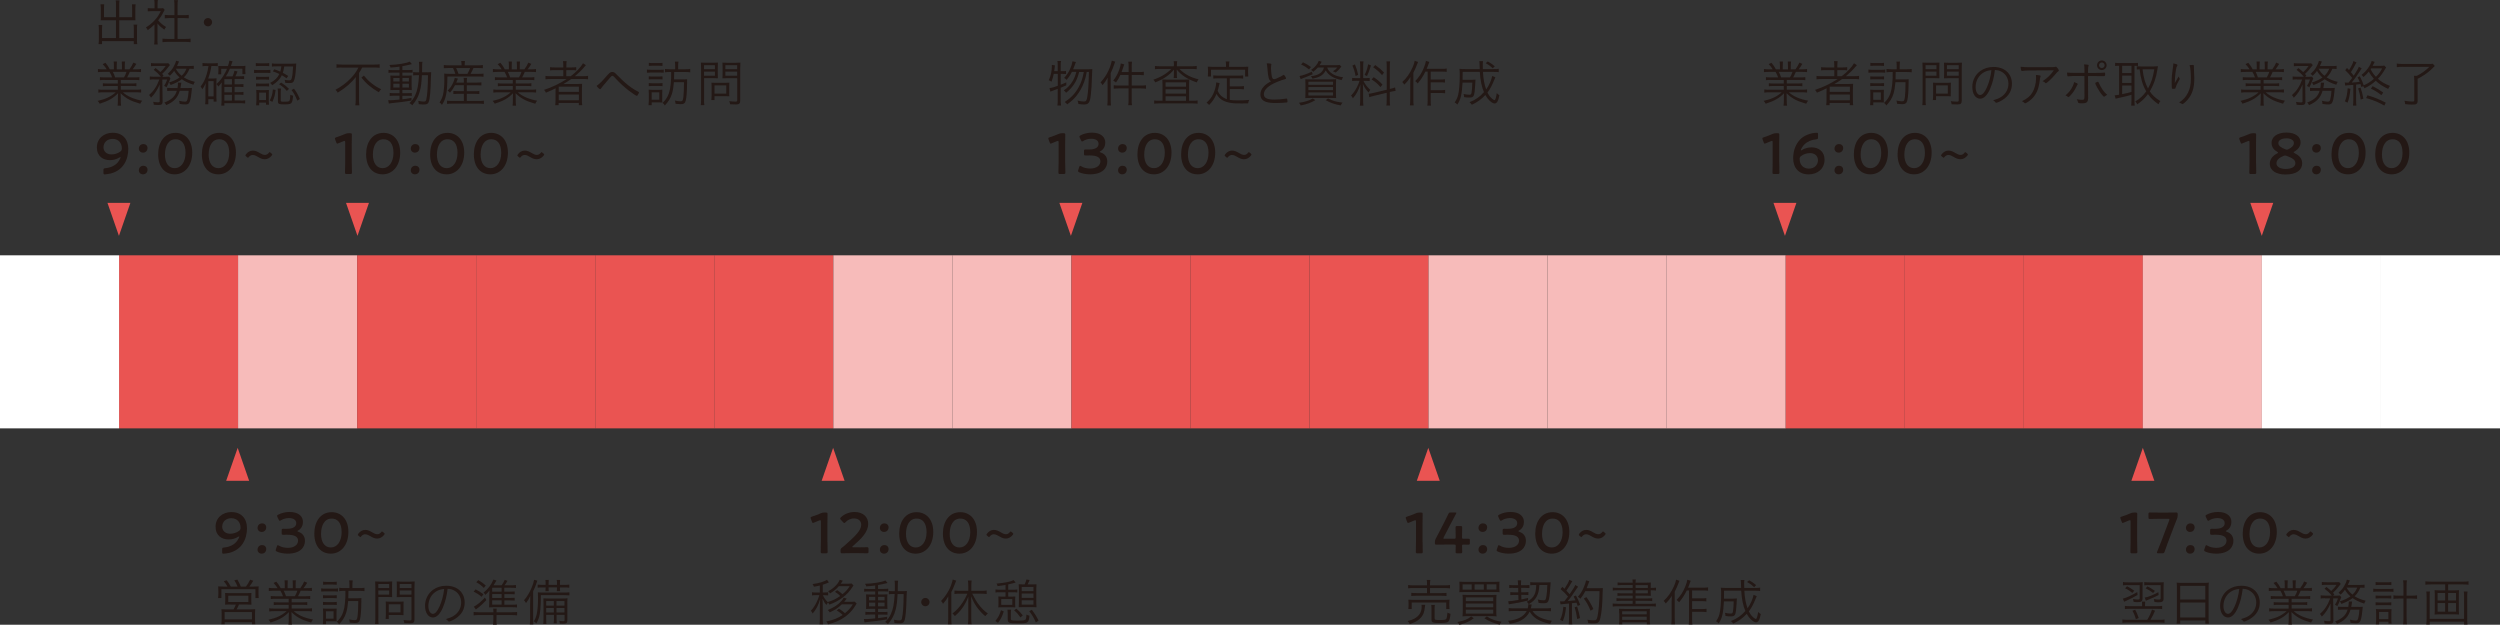 <?xml version="1.0" encoding="UTF-8"?>
<svg id="_レイヤー_2" data-name="レイヤー 2" xmlns="http://www.w3.org/2000/svg" viewBox="0 0 547.37 136.79">
  <rect x="0" y="0" width="547.37" height="136.79" fill="#333333" stroke="none"/>
  <defs>
    <style>
      .cls-1 {
        fill: #231815;
      }

      .cls-2 {
        fill: #fff;
      }

      .cls-3 {
        fill: #f7bbba;
      }

      .cls-4 {
        fill: #ea5452;
      }
    </style>
  </defs>
  <g id="txt">
    <g>
      <g>
        <rect class="cls-4" x="26.07" y="55.9" width="26.07" height="37.89"/>
        <rect class="cls-2" y="55.9" width="26.07" height="37.89"/>
        <rect class="cls-3" x="52.13" y="55.9" width="26.07" height="37.89"/>
        <rect class="cls-4" x="78.2" y="55.9" width="26.07" height="37.89"/>
        <rect class="cls-4" x="104.26" y="55.9" width="26.07" height="37.89"/>
        <rect class="cls-4" x="130.33" y="55.9" width="26.07" height="37.89"/>
        <rect class="cls-4" x="156.39" y="55.9" width="26.07" height="37.89"/>
        <rect class="cls-3" x="182.46" y="55.9" width="26.07" height="37.89"/>
        <rect class="cls-3" x="208.52" y="55.9" width="26.07" height="37.89"/>
        <rect class="cls-4" x="234.59" y="55.9" width="26.07" height="37.89"/>
        <rect class="cls-4" x="260.65" y="55.9" width="26.07" height="37.89"/>
        <rect class="cls-4" x="286.72" y="55.9" width="26.07" height="37.89"/>
        <rect class="cls-3" x="312.78" y="55.9" width="26.07" height="37.89"/>
        <rect class="cls-3" x="338.85" y="55.9" width="26.07" height="37.89"/>
        <rect class="cls-3" x="364.91" y="55.9" width="26.07" height="37.89"/>
        <rect class="cls-4" x="390.98" y="55.9" width="26.07" height="37.89"/>
        <rect class="cls-4" x="417.04" y="55.9" width="26.07" height="37.89"/>
        <rect class="cls-4" x="443.11" y="55.9" width="26.07" height="37.89"/>
        <rect class="cls-3" x="469.17" y="55.9" width="26.07" height="37.89"/>
        <rect class="cls-2" x="495.24" y="55.9" width="26.07" height="37.89"/>
        <rect class="cls-2" x="521.3" y="55.9" width="26.07" height="37.89"/>
      </g>
      <g>
        <path class="cls-1" d="M25.4,1.04c0-.48-.02-.71-.08-.96h.86c-.06.29-.07.51-.07.96v2.73h2.82V1.73c0-.29-.01-.52-.04-.78h.8c-.04.3-.06.52-.06.81v2.14c0,.21.01.39.02.55-.27-.01-.45-.02-.66-.02h-2.88v3.9h3.19v-2.03c0-.38-.02-.66-.06-.91h.81c-.04.29-.06.52-.06.95v2.41c0,.4.01.63.07.91h-.77v-.65h-6.95v.65h-.77c.04-.27.07-.56.07-.91v-2.34c0-.39-.02-.68-.06-.95h.8c-.03.27-.04.5-.04.91v1.96h3.05v-3.9h-2.67c-.21,0-.4.01-.67.02.01-.2.02-.36.02-.55V1.78c0-.28-.02-.53-.06-.84h.8c-.03.22-.04.46-.04.8v2.02h2.62V1.04Z"/>
        <path class="cls-1" d="M34.47,8.69c0,.45.02.77.07,1.05h-.79c.04-.31.07-.62.07-1.06v-3.33c-.51.51-.81.77-1.47,1.26-.11-.25-.21-.39-.4-.6.75-.47,1.34-.95,1.93-1.59.56-.59.9-1.13,1.33-1.98h-2c-.31,0-.56.01-.86.04v-.7c.31.03.52.04.85.04h.64V.81c0-.29-.02-.58-.07-.81h.8c-.04.22-.07.5-.07.84v.98h.62c.32,0,.5-.01.61-.03l.33.37c-.08.11-.13.22-.26.46-.32.67-.67,1.2-1.17,1.83.52.61.98,1,1.73,1.46-.18.21-.27.36-.38.59-.67-.48-1.06-.82-1.5-1.36v3.56ZM38.19,1c0-.35-.02-.58-.08-.97h.85c-.06.37-.08.6-.08.97v2.32h1.4c.47,0,.76-.02,1.05-.07v.76c-.33-.03-.67-.06-1.05-.06h-1.4v4.57h1.69c.57,0,.89-.02,1.16-.07v.8c-.36-.06-.7-.08-1.16-.08h-3.84c-.46,0-.79.02-1.15.08v-.8c.28.04.6.07,1.15.07h1.46V3.95h-1.05c-.38,0-.72.02-1.06.06v-.76c.28.04.59.07,1.06.07h1.05V1Z"/>
        <path class="cls-1" d="M46.44,4.86c0,.5-.41.91-.91.91s-.91-.41-.91-.91.41-.91.91-.91.91.41.91.91Z"/>
        <path class="cls-1" d="M23,17.5c-.51,0-.81.01-1.12.06v-.67c.29.04.59.06,1.12.06h1.55c-.14-.42-.3-.76-.56-1.21h-1.36c-.55,0-.87.01-1.19.06v-.69c.3.04.65.07,1.18.07h.74c-.2-.36-.47-.7-.88-1.14l.61-.29c.47.57.66.86.96,1.43h.89v-.82c0-.35-.02-.66-.06-.89h.72c-.03.22-.04.45-.04.88v.84h1.14v-.84c0-.39-.01-.69-.04-.88h.72c-.03.23-.06.51-.06.89v.82h1.02c.48-.68.63-.96.85-1.47l.66.28c-.31.52-.4.65-.81,1.19h.66c.55,0,.89-.02,1.18-.07v.69c-.32-.04-.66-.06-1.2-.06h-1.26c-.26.6-.37.83-.58,1.21h1.52c.56,0,.85-.01,1.15-.06v.67c-.32-.04-.62-.06-1.15-.06h-2.91v.78h2.25c.54,0,.86-.01,1.16-.06v.66c-.33-.04-.61-.06-1.16-.06h-2.25v.82h3.25c.6,0,.92-.02,1.2-.07v.7c-.37-.04-.74-.07-1.2-.07h-2.8c.92.87,2.43,1.53,4.23,1.85-.2.23-.29.38-.42.67-1.39-.42-1.86-.6-2.61-1.01-.65-.36-1.15-.75-1.7-1.3.03.46.04.67.04.91v.71c0,.46.02.8.07,1.11h-.77c.04-.33.07-.67.07-1.11v-.71c0-.26.01-.39.03-.9-1.04,1.08-2.07,1.67-4.01,2.29-.14-.27-.25-.41-.45-.62,1.75-.39,2.93-.95,3.97-1.88h-2.63c-.47,0-.82.02-1.19.07v-.7c.3.06.61.07,1.19.07h3.07v-.82h-2.12c-.55,0-.81.01-1.15.06v-.66c.3.04.63.06,1.15.06h2.12v-.78h-2.8ZM27.15,16.94c.25-.41.36-.67.55-1.21h-2.99c.27.56.32.7.5,1.21h1.94Z"/>
        <path class="cls-1" d="M33.75,17.38c-.43,0-.71.02-.95.07v-.71c.27.04.51.06.98.06h1.46c-.48-.58-.9-.98-1.59-1.52l.42-.38c.55.43.72.58,1.04.88.6-.55.75-.72,1.18-1.34h-2.27c-.43,0-.72.02-.96.06v-.69c.27.04.51.06,1.01.06h1.91c.57,0,.66,0,.87-.03l.36.4c-.09.09-.17.18-.31.38-.49.66-.81,1.02-1.4,1.56.12.15.17.19.3.36l-.27.27h.74c.37,0,.58-.01.76-.03l.29.36q-.08.16-.28.68c-.2.56-.32.81-.6,1.29-.2-.17-.26-.19-.51-.3.32-.49.47-.81.67-1.4h-1.06l.06,4.88c0,.51-.22.7-.86.7-.35,0-.63-.01-1.08-.06,0-.21-.04-.41-.13-.64.47.08.8.11,1.12.11.22,0,.31-.07.31-.23v-3.67c-.52,1.23-1.11,2.11-1.9,2.89-.12-.26-.21-.37-.42-.58,1.01-.88,1.69-1.9,2.25-3.41h-1.11ZM41.15,19.29c.45,0,.69-.01.88-.04q-.03.23-.1.97c-.12,1.23-.31,2.08-.55,2.36-.16.2-.4.29-.78.29s-.59-.02-1.27-.11c-.01-.28-.03-.39-.12-.69.59.13.95.19,1.29.19.38,0,.48-.15.61-.84.09-.41.12-.7.19-1.54h-1.95c-.43,1.51-1.27,2.41-2.96,3.14-.11-.23-.22-.39-.41-.56.82-.32,1.37-.65,1.84-1.08.43-.41.69-.85.89-1.5h-1.12c-.48,0-.75.01-.99.04v-.68c.26.03.49.04,1.01.04h1.25c.07-.37.1-.68.1-.97,0-.08,0-.12-.01-.22l.75.02c-.03.21-.06.36-.09.61-.04.25-.07.4-.1.56h1.65ZM42.42,15.09c-.28-.03-.48-.04-.92-.04-.37.85-.7,1.35-1.25,1.89.66.42,1.38.71,2.42.98-.16.23-.2.31-.31.63-1.09-.35-1.85-.71-2.55-1.21-.6.47-1.3.84-2.45,1.28-.09-.21-.19-.36-.36-.56,1-.31,1.68-.65,2.33-1.1-.55-.48-.82-.82-1.2-1.44-.29.41-.46.6-.94,1.07-.15-.18-.22-.25-.47-.41.61-.57.9-.89,1.22-1.44.31-.52.5-.96.61-1.44l.66.17q-.04.1-.11.23c-.09.22-.23.56-.33.76h2.61c.46,0,.79-.02,1.05-.06v.68ZM38.49,15.05c.36.65.7,1.06,1.28,1.54.52-.49.72-.79,1.06-1.54h-2.34Z"/>
        <path class="cls-1" d="M45.26,14.44c-.42,0-.63.01-.92.07v-.72c.3.04.57.07.96.07h1.48c.38,0,.61-.01.9-.07v.7c-.29-.03-.47-.04-.78-.04h-.61c-.17,1.05-.33,1.7-.7,2.74h1.16c.28,0,.46-.01.67-.04-.03.26-.04.48-.04.86v3.34c0,.41.01.62.04.89h-.65v-.52h-1.16v1.11h-.7c.04-.28.07-.56.07-1.02v-2.45c0-.13.03-.77.06-1.16-.26.62-.43.95-.74,1.35-.16-.32-.2-.4-.38-.6.6-.78.98-1.5,1.3-2.58.2-.62.31-1.14.42-1.9h-.38ZM45.61,21.11h1.16v-3.35h-1.16v3.35ZM52.67,22.03c.5,0,.69-.01,1.01-.06v.69c-.36-.04-.65-.07-1-.07h-3.56v.53h-.69c.06-.31.08-.61.08-1.11v-2.91c.02-.61.03-.96.04-1.06-.21.32-.4.56-.75.91-.11-.22-.25-.4-.4-.56.79-.7,1.35-1.43,1.9-2.48.16-.29.27-.53.39-.84h-1.25v1.2h-.66c.03-.17.04-.37.04-.65v-.62c0-.11-.01-.3-.02-.55.21.02.31.02.95.02h1.16c.17-.51.25-.81.31-1.19l.7.13q-.07.18-.19.55c-.08.23-.1.32-.18.51h2.12c.43,0,.76-.01,1.07-.06-.02.16-.03.4-.03.7v.53c0,.22.01.39.04.59h-.68v-1.18h-2.74c-.28.69-.49,1.09-.87,1.67h1.45c.2-.41.35-.82.43-1.23l.65.16q-.04.12-.12.33t-.18.41-.16.32h.95c.46,0,.69-.01.97-.04v.65c-.39-.03-.62-.04-.95-.04h-1.14v1.17h.97c.46,0,.69-.01.97-.04v.65c-.37-.04-.62-.06-.96-.06h-.98v1.18h.97c.46,0,.7-.01.97-.06v.66c-.37-.04-.62-.06-.96-.06h-.98v1.27h1.29ZM50.78,18.49v-1.17h-1.66v1.17h1.66ZM49.12,20.22h1.66v-1.18h-1.66v1.18ZM49.12,22.03h1.66v-1.27h-1.66v1.27Z"/>
        <path class="cls-1" d="M55.63,15.28c.22.04.46.06.86.06h1.85c.45,0,.64-.01.86-.04v.68c-.25-.02-.42-.03-.78-.03h-1.93c-.38,0-.62.01-.86.04v-.7ZM56.01,13.8c.26.04.4.06.77.06h1.4c.36,0,.51-.01.77-.06v.68c-.26-.03-.45-.04-.77-.04h-1.4c-.32,0-.53.01-.77.04v-.68ZM56.06,16.79c.2.03.36.04.72.04h1.43c.36,0,.54-.01.71-.04v.67c-.21-.03-.39-.04-.71-.04h-1.43c-.34,0-.53.01-.72.04v-.67ZM56.06,18.27c.22.02.36.03.72.03h1.43c.36,0,.51-.01.71-.03v.66c-.2-.03-.38-.04-.71-.04h-1.43c-.36,0-.51.01-.72.04v-.66ZM56.08,23.07c.03-.33.06-.68.06-1.04v-1.46c0-.37-.01-.57-.04-.88.26.03.47.04.87.04h1.12c.39,0,.62-.01.79-.03-.02.2-.03.43-.03.84v1.51c0,.37.01.66.04.88h-.65v-.47h-1.49v.6h-.67ZM56.74,21.91h1.5v-1.63h-1.5v1.63ZM60.35,19.7c-.16,1.19-.29,1.65-.71,2.6l-.58-.3c.45-.86.6-1.43.68-2.42l.61.12ZM60.07,15.17c.61.21.82.29,1.3.51.11-.38.14-.53.23-1.15h-1c-.52,0-.77.01-1.07.06v-.71c.26.04.58.07,1.08.07h3.26c.43,0,.76-.01,1-.04-.02.15-.02.2-.04.51-.08,1.77-.26,2.9-.52,3.39-.16.29-.38.38-.96.38-.28,0-.58-.01-.88-.04-.02-.27-.06-.41-.16-.68.33.08.68.12,1,.12.37,0,.47-.09.59-.56.13-.52.21-1.28.27-2.48h-1.94c-.1.68-.16.95-.31,1.4.42.22.62.33,1.18.68l-.36.52c-.47-.33-.65-.45-1.04-.67-.39.84-1.01,1.48-2.1,2.19-.15-.23-.26-.36-.46-.51,1.01-.53,1.63-1.12,2.02-1.96-.49-.23-.75-.33-1.42-.57l.31-.46ZM61.47,22c0,.22.1.27.65.27.25,0,.74-.02.85-.03.37-.04.46-.15.52-.6.03-.25.07-.56.08-.9.23.12.37.17.61.22-.07.79-.16,1.2-.3,1.47-.17.33-.52.43-1.56.43-1.25,0-1.47-.1-1.47-.68v-1.92c0-.33-.02-.6-.07-.87h.75c-.04.22-.06.41-.06.82v1.78ZM61.55,18.07c.8.52,1.12.78,1.73,1.39l-.48.45c-.52-.63-.89-.96-1.7-1.46l.46-.38ZM64.37,19.42c.6.81.79,1.16,1.29,2.26l-.57.36c-.4-1.04-.68-1.54-1.26-2.32l.53-.3Z"/>
      </g>
      <g>
        <path class="cls-1" d="M24.7,29.07c2.16,0,3.39,1.44,3.39,3.52,0,2.36-1.1,4.69-3.84,5.4-.44.1-1.13.19-1.3.19-.25,0-.3-.06-.3-.35v-.58c0-.33.05-.38.38-.42,1.21-.11,2.25-.58,2.88-1.43.23-.3.5-.82.5-.96,0-.04-.01-.05-.04-.05-.05,0-.13.04-.25.11-.63.38-1.3.56-2.07.56-1.48,0-2.84-.85-2.84-2.78s1.51-3.22,3.48-3.22ZM24.65,30.41c-1.25,0-1.99.85-1.99,1.85,0,.87.66,1.55,1.75,1.55.66,0,1.38-.21,1.93-.62.32-.24.34-.49.34-.69,0-1.25-.8-2.09-2.03-2.09Z"/>
        <path class="cls-1" d="M32.3,32.4c0,.56-.37,1.02-1,1.02-.5,0-.9-.37-.9-.88s.35-1,1-1c.5,0,.9.34.9.86ZM32.3,37.16c0,.56-.37,1.01-1,1.01-.5,0-.9-.35-.9-.87s.35-1.01,1-1.01c.5,0,.9.34.9.87Z"/>
        <path class="cls-1" d="M42.09,33.41c0,3-1.73,4.76-3.84,4.76s-3.62-1.53-3.62-4.4c0-2.59,1.33-4.68,3.81-4.68,1.98,0,3.65,1.45,3.65,4.33ZM36.11,33.8c0,1.97.87,3.02,2.15,3.02,1.35,0,2.36-1.3,2.36-3.36s-.92-2.97-2.17-2.97c-1.6,0-2.33,1.53-2.33,3.31Z"/>
        <path class="cls-1" d="M51.66,33.41c0,3-1.73,4.76-3.84,4.76s-3.62-1.53-3.62-4.4c0-2.59,1.33-4.68,3.81-4.68,1.98,0,3.65,1.45,3.65,4.33ZM45.68,33.8c0,1.97.87,3.02,2.15,3.02,1.35,0,2.36-1.3,2.36-3.36s-.92-2.97-2.17-2.97c-1.6,0-2.33,1.53-2.33,3.31Z"/>
        <path class="cls-1" d="M59.61,33.84s-.03.11-.09.19c-.39.5-.92.84-1.54.84s-1.05-.26-1.48-.51c-.39-.22-.75-.43-1.17-.43-.35,0-.64.19-.86.46-.07.1-.12.15-.17.15s-.11-.04-.19-.11l-.25-.21c-.09-.08-.13-.14-.13-.2,0-.04.03-.11.09-.19.38-.51.89-.86,1.54-.86.6,0,1.07.27,1.51.53.37.21.73.42,1.13.42.37,0,.65-.2.86-.47.08-.1.12-.14.18-.14.04,0,.1.04.18.11l.26.22c.09.08.13.14.13.21Z"/>
      </g>
      <polygon class="cls-4" points="26.04 51.64 28.55 44.42 23.53 44.42 26.04 51.64"/>
      <g>
        <path class="cls-1" d="M74.85,14.78c-.4,0-.82.02-1.17.07v-.78c.32.04.7.07,1.16.07h7.12c.5,0,.86-.02,1.16-.07v.78c-.32-.04-.72-.07-1.15-.07h-2.67c-.23.47-.41.78-.69,1.2v5.93c0,.45.02.78.08,1.15h-.89c.06-.36.08-.76.08-1.15v-3.83c0-.4.01-.79.02-1.21-.4.55-.95,1.14-1.64,1.74-.66.58-1.33,1.07-2.32,1.68-.12-.25-.23-.38-.49-.63,1.38-.76,2.33-1.47,3.32-2.48.78-.82,1.21-1.41,1.7-2.38h-3.62ZM79.66,16.54c.58.71,1,1.14,1.65,1.66.71.57,1.35.96,2.14,1.33-.2.19-.31.35-.5.67-1.58-.88-2.8-1.9-3.81-3.22l.52-.43Z"/>
        <path class="cls-1" d="M87.48,14.59c-.82.11-1.14.15-1.97.2-.04-.19-.09-.29-.27-.57,1.71-.03,3.73-.37,4.47-.73l.47.55c-.17.03-.18.03-.54.13-.41.11-.89.21-1.54.32v.85h1.28c.48,0,.75-.01.95-.06v.65c-.2-.03-.34-.04-.86-.04h-1.37v.67h1.11c.42,0,.67-.01.95-.03-.03.19-.04.39-.04.95v1.23c0,.53.01.8.04,1.01-.23-.02-.53-.03-.99-.03h-1.07v.71h1.08c.57,0,.75-.01.98-.04v.65c-.2-.03-.38-.04-.88-.04h-1.18v.77c.66-.08,1.03-.13,1.99-.3v.58c-1.51.25-2.6.39-4.39.57-.27.03-.36.04-.56.09l-.15-.75c.18.01.33.02.45.02.38,0,.64-.02,2.03-.15v-.84h-1.18c-.32,0-.69.02-.97.06v-.67c.27.04.5.06.98.06h1.17v-.71h-1.01c-.45,0-.76.01-.99.03.02-.26.03-.47.03-1v-1.24c0-.52,0-.65-.03-.95.29.02.57.03,1.01.03h.99v-.67h-1.45c-.45,0-.7.01-.96.06v-.66c.29.04.56.06.97.06h1.44v-.75ZM86.12,17.08v.76h1.36v-.76h-1.36ZM86.12,18.34v.82h1.36v-.82h-1.36ZM88.11,17.83h1.42v-.76h-1.42v.76ZM88.11,19.16h1.42v-.82h-1.42v.82ZM93.46,15.84c.42,0,.69-.01.95-.04-.02.22-.03.47-.06,1.12-.07,3.13-.21,4.75-.5,5.44-.14.38-.43.52-1.03.52-.28,0-.67-.02-1.14-.08,0-.23-.04-.48-.12-.72.54.11.87.16,1.16.16.4,0,.51-.08.6-.39.23-.92.38-2.95.38-5.38h-1.33c-.06,1.5-.19,2.56-.43,3.44-.32,1.23-.77,2.06-1.67,3.14-.13-.16-.38-.33-.62-.47.62-.61.91-1.01,1.25-1.73.5-1.06.72-2.27.84-4.39h-.29c-.42,0-.7.01-.99.06v-.74c.28.04.5.06.95.06h.36c.01-.35.01-.63.01-1.04,0-.8-.01-.98-.07-1.27h.79c-.04.2-.07.42-.07.81,0,.8-.01,1.16-.02,1.49h1.06Z"/>
        <path class="cls-1" d="M101.05,14.07c0-.25-.02-.46-.07-.72h.82c-.03.25-.06.47-.06.72v.23h2.84c.55,0,.85-.01,1.14-.07v.7c-.33-.03-.63-.04-1.11-.04h-.94c-.27.59-.39.85-.63,1.28h1.58c.62,0,.95-.01,1.25-.06v.7c-.31-.04-.66-.06-1.25-.06h-6.66c-.02,3.45-.29,4.89-1.2,6.22-.18-.27-.27-.36-.52-.55.37-.53.58-.99.74-1.6.19-.78.31-2.04.31-3.31,0-.56-.01-1.1-.03-1.4.39.04.68.06,1.23.06h1.2c-.12-.43-.3-.87-.51-1.28h-.96c-.47,0-.72.01-1.05.04v-.7c.27.04.56.07,1.07.07h2.82v-.23ZM99.62,18.66c-.31.61-.6,1.05-1.1,1.64-.19-.22-.3-.31-.52-.45.59-.59.87-.99,1.19-1.69.2-.43.31-.73.38-1.11l.69.16-.36.87h1.66v-.21c0-.39-.01-.58-.06-.82h.77c-.04.25-.06.45-.06.82v.21h2.12c.55,0,.81-.01,1.07-.06v.69c-.27-.03-.61-.04-1.07-.04h-2.12v1.3h1.77c.47,0,.72-.01.97-.06v.67c-.33-.03-.55-.04-.97-.04h-1.77v1.56h2.75c.47,0,.75-.01.99-.06v.72c-.29-.04-.61-.07-1-.07h-6.09c-.37,0-.68.02-.98.06v-.71c.26.04.52.06.97.06h2.71v-1.56h-1.31c-.4,0-.69.01-.99.04v-.66c.23.03.5.04.99.04h1.31v-1.3h-1.94ZM102.34,16.18c.3-.55.41-.78.6-1.28h-3.07c.21.43.34.75.52,1.28h1.95Z"/>
        <path class="cls-1" d="M109.48,17.5c-.51,0-.81.01-1.12.06v-.67c.29.04.59.06,1.12.06h1.55c-.14-.42-.3-.76-.56-1.21h-1.36c-.55,0-.87.01-1.19.06v-.69c.3.04.65.07,1.18.07h.74c-.2-.36-.47-.7-.88-1.14l.61-.29c.47.57.66.86.96,1.43h.89v-.82c0-.35-.02-.66-.06-.89h.72c-.03.22-.04.45-.04.88v.84h1.14v-.84c0-.39-.01-.69-.04-.88h.72c-.03.23-.06.51-.06.89v.82h1.02c.48-.68.63-.96.85-1.47l.66.28c-.31.52-.4.65-.81,1.19h.66c.55,0,.89-.02,1.18-.07v.69c-.32-.04-.66-.06-1.2-.06h-1.26c-.26.6-.37.84-.58,1.21h1.52c.56,0,.85-.01,1.15-.06v.67c-.32-.04-.62-.06-1.15-.06h-2.91v.78h2.25c.54,0,.86-.01,1.16-.06v.66c-.33-.04-.61-.06-1.16-.06h-2.25v.82h3.25c.6,0,.92-.02,1.2-.07v.7c-.37-.04-.74-.07-1.2-.07h-2.8c.92.87,2.43,1.53,4.23,1.85-.2.23-.29.38-.42.67-1.39-.42-1.86-.6-2.61-1.01-.65-.36-1.15-.75-1.7-1.3.03.46.04.67.04.91v.71c0,.46.02.8.07,1.11h-.77c.04-.33.07-.67.07-1.11v-.71c0-.26.01-.39.03-.9-1.04,1.08-2.07,1.67-4.01,2.29-.14-.27-.25-.41-.45-.62,1.75-.39,2.93-.95,3.97-1.88h-2.63c-.47,0-.82.02-1.19.07v-.7c.3.06.61.07,1.19.07h3.07v-.82h-2.12c-.55,0-.81.01-1.15.06v-.66c.3.04.63.06,1.15.06h2.12v-.78h-2.8ZM113.63,16.94c.25-.41.36-.67.55-1.21h-2.99c.27.56.32.7.5,1.21h1.94Z"/>
        <path class="cls-1" d="M120.62,17.3c-.49,0-.84.02-1.19.07v-.75c.27.04.59.07,1.2.07h2.7v-1.34h-1.73c-.54,0-.86.01-1.16.06v-.71c.26.04.61.07,1.17.07h1.72v-.37c0-.47-.01-.72-.07-1.02h.81c-.04.26-.07.53-.07,1.02v.37h.99c.56,0,.9-.02,1.17-.07v.71c-.28-.04-.57-.06-1.14-.06h-1.03v1.34h.96c1.17-.87,2.26-2.03,2.7-2.84l.63.42c-.16.17-.18.19-.45.51-.48.58-1.11,1.19-1.96,1.9h1.75c.55,0,.86-.02,1.14-.07v.75c-.33-.04-.71-.07-1.17-.07h-2.52c-.63.45-1.06.72-1.73,1.12.56-.02.79-.02,1.12-.02h1.83c.51,0,.78-.01,1.16-.04-.03.31-.04.56-.04,1.17v2.41c0,.53.01.81.07,1.1h-.75v-.5h-4.42v.5h-.75c.04-.32.07-.62.07-1.1v-1.82c0-.25.01-.51.02-.78-.63.33-1.2.59-2.12.96-.11-.23-.22-.4-.41-.61,1.92-.65,3.34-1.34,4.95-2.38h-3.46ZM122.33,20.12h4.42v-1.15h-4.42v1.15ZM122.33,21.96h4.42v-1.26h-4.42v1.26Z"/>
        <path class="cls-1" d="M133.15,16.29c.34-.4.57-.53.9-.53.23,0,.41.06.59.19q.12.08.91.9c.81.85,1.85,1.75,2.63,2.29.61.42.8.55,1.63.98.07.03.1.08.1.12,0,.1-.16.41-.3.6-.09.11-.12.15-.17.15-.14,0-1.04-.58-1.76-1.15-1.17-.9-2.07-1.75-3.05-2.83-.29-.32-.41-.41-.56-.41-.12,0-.22.08-.41.3-.02.02-.11.13-.25.29-.03.04-.13.16-.26.3-.48.57-.6.71-1.18,1.38-.13.16-.22.27-.4.53-.06.08-.11.12-.18.12-.14,0-.48-.31-.77-.71.69-.49,1.18-.98,2.52-2.53Z"/>
        <path class="cls-1" d="M141.64,15.22c.25.04.45.06.86.06h1.96c.45,0,.62-.01.86-.06v.7c-.21-.03-.4-.04-.78-.04h-2.04c-.38,0-.59.01-.86.04v-.7ZM142,23.03c.03-.28.06-.69.06-1.04v-1.48c0-.36-.01-.58-.04-.88.19.03.33.04.69.04h1.65c.38,0,.5-.01.66-.03-.02.15-.03.35-.03.85v1.24c0,.29,0,.47.02.72-.18-.02-.46-.03-.65-.03h-1.67v.61h-.68ZM142.04,16.72c.19.03.39.04.72.04h1.59c.34,0,.51-.01.71-.04v.67c-.25-.03-.39-.04-.71-.04h-1.59c-.35,0-.5.01-.72.04v-.67ZM142.04,18.19c.2.03.37.04.72.04h1.59c.37,0,.52-.01.71-.04v.67c-.22-.03-.39-.04-.72-.04h-1.58c-.35,0-.51.01-.72.04v-.67ZM142.06,13.75c.22.04.4.06.77.06h1.45c.36,0,.53-.01.77-.06v.68c-.21-.03-.46-.04-.77-.04h-1.45c-.31,0-.55.01-.77.04v-.68ZM142.68,21.84h1.67v-1.62h-1.67v1.62ZM146.54,15.77c-.4,0-.66.02-.95.07v-.75c.29.04.58.07,1.07.07h1.17v-.7c0-.39-.02-.67-.07-.98h.79c-.04.29-.07.57-.07.98v.7h1.57c.49,0,.77-.01,1.07-.07v.75c-.35-.06-.6-.07-1.07-.07h-2.44q-.01,1.21-.03,1.62h2.09c.37,0,.59-.01.78-.04q-.01.33-.02,1.02c-.01,1.6-.12,3-.29,3.66-.14.58-.45.78-1.11.78-.3,0-.58-.02-1.12-.08-.02-.28-.06-.43-.14-.71.54.11.87.16,1.19.16.47,0,.55-.1.66-.92.09-.74.13-1.62.14-3.26h-2.21c-.08,1-.22,1.87-.43,2.54-.31.98-.74,1.67-1.56,2.56-.13-.25-.27-.4-.5-.57.88-.8,1.37-1.72,1.63-3.01.12-.58.21-1.47.25-2.41q0-.23.01-1.34h-.4Z"/>
        <path class="cls-1" d="M154.15,21.82c0,.59.02.95.07,1.2h-.79c.04-.29.07-.62.07-1.2v-6.94c0-.51-.01-.85-.04-1.18.27.03.59.04,1.11.04h1.53c.52,0,.81-.01,1.09-.04-.02.31-.03.62-.03,1.01v1.45c0,.42.01.71.02.98-.22-.02-.62-.03-1.08-.03h-1.94v4.71ZM154.15,15.15h2.38v-.88h-2.38v.88ZM154.15,16.58h2.38v-.9h-2.38v.9ZM159.65,20.44c0,.26.01.45.03.65-.22-.02-.41-.03-.68-.03h-2.56v.85h-.7c.03-.29.06-.57.06-1v-2.13c0-.25-.01-.45-.03-.68.2.02.46.03.74.03h2.4c.32,0,.59-.01.79-.03-.02.21-.03.4-.03.66v1.69ZM156.44,20.49h2.57v-1.79h-2.57v1.79ZM162.07,21.99c0,.69-.21.88-.94.88-.41,0-.82-.01-1.28-.04-.03-.29-.08-.42-.19-.68.52.07,1.01.1,1.37.1.3,0,.38-.06.38-.3v-4.83h-2.15c-.43,0-.82.01-1.08.03.02-.28.03-.6.03-.98v-1.45c0-.36-.01-.72-.03-1.01.27.03.57.04,1.09.04h1.73c.52,0,.85-.01,1.11-.04-.03.38-.04.74-.04,1.18v7.11ZM158.82,15.15h2.58v-.88h-2.58v.88ZM158.82,16.58h2.58v-.9h-2.58v.9Z"/>
      </g>
      <g>
        <path class="cls-1" d="M77.02,35.57c0,.73.04,2.06.04,2.21,0,.27-.08.32-.37.32h-.78c-.29,0-.37-.05-.37-.32,0-.15.04-1.48.04-2.21v-4.42c0-.21-.04-.3-.15-.3-.05,0-.11.01-.2.05-.38.14-.81.32-1.14.47-.1.05-.18.08-.24.08-.11,0-.16-.09-.23-.28l-.24-.63c-.04-.1-.05-.18-.05-.24,0-.11.08-.18.29-.24.61-.19,1.38-.48,1.97-.74.26-.11.45-.15.74-.15h.34c.29,0,.37.05.37.32,0,.19-.03,1.48-.03,2.21v3.89Z"/>
        <path class="cls-1" d="M87.62,33.41c0,3-1.73,4.76-3.84,4.76s-3.62-1.53-3.62-4.4c0-2.59,1.33-4.68,3.81-4.68,1.98,0,3.65,1.45,3.65,4.33ZM81.64,33.8c0,1.97.87,3.02,2.15,3.02,1.35,0,2.36-1.3,2.36-3.36s-.92-2.97-2.17-2.97c-1.6,0-2.33,1.53-2.33,3.31Z"/>
        <path class="cls-1" d="M91.84,32.4c0,.56-.37,1.02-1,1.02-.5,0-.9-.37-.9-.88s.35-1,1-1c.5,0,.9.34.9.86ZM91.84,37.16c0,.56-.37,1.01-1,1.01-.5,0-.9-.35-.9-.87s.35-1.01,1-1.01c.5,0,.9.34.9.87Z"/>
        <path class="cls-1" d="M101.64,33.41c0,3-1.73,4.76-3.84,4.76s-3.62-1.53-3.62-4.4c0-2.59,1.33-4.68,3.81-4.68,1.98,0,3.65,1.45,3.65,4.33ZM95.66,33.8c0,1.97.87,3.02,2.15,3.02,1.35,0,2.36-1.3,2.36-3.36s-.92-2.97-2.17-2.97c-1.6,0-2.33,1.53-2.33,3.31Z"/>
        <path class="cls-1" d="M111.21,33.41c0,3-1.73,4.76-3.84,4.76s-3.62-1.53-3.62-4.4c0-2.59,1.33-4.68,3.81-4.68,1.98,0,3.65,1.45,3.65,4.33ZM105.23,33.8c0,1.97.87,3.02,2.15,3.02,1.35,0,2.36-1.3,2.36-3.36s-.92-2.97-2.17-2.97c-1.6,0-2.33,1.53-2.33,3.31Z"/>
        <path class="cls-1" d="M119.15,33.84s-.03.11-.09.19c-.39.5-.92.84-1.54.84s-1.05-.26-1.48-.51c-.39-.22-.75-.43-1.17-.43-.35,0-.64.19-.86.46-.07.1-.12.15-.17.15s-.11-.04-.19-.11l-.25-.21c-.09-.08-.13-.14-.13-.2,0-.04.03-.11.09-.19.38-.51.89-.86,1.54-.86.6,0,1.07.27,1.51.53.37.21.73.42,1.13.42.37,0,.65-.2.86-.47.08-.1.12-.14.18-.14.04,0,.1.04.18.11l.26.22c.09.08.13.14.13.21Z"/>
      </g>
      <polygon class="cls-4" points="78.27 51.64 80.78 44.42 75.76 44.42 78.27 51.64"/>
      <g>
        <path class="cls-1" d="M230.71,16.18c-.11.61-.25,1.08-.49,1.72-.2-.16-.35-.23-.59-.33.45-.99.67-2.03.67-3.09,0-.12,0-.14-.01-.28l.69.11c-.03.18-.04.27-.07.57-.03.31-.06.47-.09.7h.77v-1.34c0-.38-.02-.6-.08-.89h.81c-.06.29-.08.51-.08.89v1.34h.5c.33,0,.49-.01.67-.06v.69c-.23-.02-.4-.03-.67-.03h-.5v2.37c.49-.18.67-.26,1.23-.51v.64c-.54.24-.7.32-1.23.53v2.78c0,.37.02.73.08,1.11h-.81c.06-.35.08-.67.08-1.11v-2.53q-.25.1-1.06.39c-.21.07-.32.11-.54.21l-.21-.76c.45-.06.95-.19,1.82-.51v-2.62h-.88ZM236.29,15.73c-.28,1.07-.51,1.66-.91,2.36-.51.87-1.14,1.58-1.96,2.22-.13-.21-.29-.37-.5-.52.88-.6,1.44-1.2,1.95-2.06.36-.62.56-1.12.79-1.99h-.97c-.33.67-.66,1.15-1.15,1.75-.2-.21-.3-.3-.55-.43.61-.66.95-1.16,1.31-1.97.26-.57.42-1.1.52-1.67l.75.16q-.07.17-.29.77c-.1.28-.16.43-.32.82h3.3c.46,0,.7-.01.9-.04-.03.3-.03.32-.07,1.49-.04,1.64-.13,3.11-.25,4.12-.2,1.75-.48,2.14-1.5,2.14-.28,0-.65-.03-1.23-.11-.02-.28-.08-.5-.19-.75.6.15,1,.21,1.4.21.46,0,.6-.2.73-.96.2-1.12.32-2.96.36-5.52h-.47c-.21,1.08-.3,1.43-.54,2.11-.41,1.18-.97,2.18-1.67,3.07-.58.73-1.09,1.2-2.07,1.92-.18-.23-.29-.35-.55-.51,1.39-.91,2.33-1.9,3.07-3.27.55-1,.87-1.95,1.12-3.31h-1.04Z"/>
        <path class="cls-1" d="M242.49,18.28c0-.46.01-.82.03-1.29-.36.69-.62,1.07-1.12,1.66-.16-.3-.18-.33-.43-.61.95-1.05,1.58-2.09,2.07-3.38.2-.55.33-1.04.38-1.38l.75.22c-.06.16-.09.24-.17.48-.29.85-.47,1.29-.81,2.01v5.84c0,.49.01.9.06,1.26h-.81c.04-.41.07-.73.07-1.28v-3.52ZM247.11,14.58c0-.42-.02-.73-.08-1.08h.83c-.06.36-.07.66-.07,1.08v1.2h1.55c.54,0,.82-.02,1.1-.07v.76c-.39-.04-.76-.07-1.09-.07h-1.56v2.33h2c.5,0,.78-.01,1.12-.07v.77c-.32-.04-.74-.07-1.11-.07h-2.02v2.56c0,.45.01.76.07,1.11h-.83c.06-.36.08-.67.08-1.11v-2.56h-2.14c-.46,0-.84.02-1.11.07v-.77c.27.04.63.07,1.11.07h2.14v-2.33h-1.79c-.31.67-.56,1.09-.97,1.67-.16-.16-.3-.26-.6-.41.58-.75.95-1.41,1.3-2.36.2-.57.32-1,.36-1.41l.75.21c-.07.18-.1.28-.2.58-.16.5-.22.7-.38,1.1h1.54v-1.2Z"/>
        <path class="cls-1" d="M257.03,14.26c0-.37-.01-.59-.07-.86h.79c-.04.25-.07.48-.07.85v.26h3.25c.47,0,.79-.02,1.09-.07v.72c-.34-.04-.65-.07-1.09-.07h-2.7c1.14,1.16,2.41,1.85,4.19,2.28-.19.23-.23.32-.4.67-2-.67-3.38-1.56-4.38-2.82.02.28.03.51.03.67v.53c0,.27.01.48.06.68h-.77c.03-.18.06-.41.06-.69v-.52c0-.18.01-.45.02-.66-.95,1.19-2.34,2.14-4.11,2.81-.11-.25-.22-.41-.4-.6,1.5-.47,3-1.36,3.92-2.35h-2.51c-.43,0-.74.02-1.07.07v-.72c.28.04.62.07,1.11.07h3.03v-.25ZM254.53,18.48c0-.43-.01-.74-.04-1.08.31.02.65.03,1.12.03h3.58c.51,0,.9-.01,1.2-.03-.03.32-.04.74-.04,1.2v3.46h.76c.52,0,.82-.01,1.1-.07v.72c-.3-.04-.66-.07-1.12-.07h-7.23c-.49,0-.85.02-1.15.07v-.72c.28.06.59.07,1.12.07h.7v-3.59ZM255.2,18.97h4.48v-.95h-4.48v.95ZM255.2,20.5h4.48v-.95h-4.48v.95ZM255.2,22.07h4.48v-.99h-4.48v.99Z"/>
        <path class="cls-1" d="M268.6,17.15h-1.89c-.46,0-.75.02-1.06.06v-.71c.29.03.58.06,1.06.06h4.42c.47,0,.77-.02,1.06-.06v.71c-.29-.03-.6-.06-1.06-.06h-1.87v1.76h2.06c.48,0,.76-.02,1.04-.07v.72c-.31-.03-.6-.06-1.04-.06h-2.06v2.37c.48.08.94.11,1.75.11.92,0,1.57-.02,2.5-.1-.13.28-.18.42-.23.75-.92.02-.99.02-1.29.02-1.58,0-1.8-.01-2.34-.09-1.67-.23-2.71-.86-3.29-2-.45,1.02-.81,1.58-1.63,2.43-.19-.23-.26-.3-.56-.5.75-.7,1.09-1.15,1.45-1.9.37-.75.66-1.84.66-2.45,0-.03,0-.06-.01-.1l.76.15q-.04.16-.12.56c-.06.26-.22.91-.3,1.15.29.58.47.82.86,1.17.3.26.66.47,1.15.66v-4.57ZM268.43,14.13c0-.25-.02-.42-.07-.67h.82c-.04.25-.07.42-.07.67v.51h3.12c.42,0,.75-.01,1.08-.04-.03.22-.04.43-.04.72v.68c0,.32.01.52.04.76h-.7v-1.49h-7.46v1.49h-.7c.03-.25.04-.42.04-.76v-.68c0-.27-.01-.52-.04-.72.33.03.66.04,1.07.04h2.91v-.51Z"/>
        <path class="cls-1" d="M278.2,13.93c.11.02.17.07.17.13,0,.03-.01.07-.02.13-.04.14-.07.46-.07.77,0,.42.08,1.25.16,1.66.1.52.23.71.51.71.25,0,.57-.12,1.5-.59.23-.12.33-.18.55-.33.03-.01.04-.02.08-.02.12,0,.51.6.51.79,0,.07-.06.11-.19.14-.4.09-1.08.33-1.72.59-1.96.8-2.96,1.73-2.96,2.71,0,.82.69,1.18,2.28,1.18.84,0,1.68-.07,2.6-.21.04-.01.08-.01.09-.01.07,0,.11.03.13.09.03.07.07.39.07.58,0,.12-.03.17-.17.19-.43.06-1.68.12-2.44.12-.86,0-1.56-.08-2.02-.23-.87-.28-1.3-.82-1.3-1.67,0-.6.23-1.16.72-1.69.41-.46.78-.72,1.63-1.19-.5-.2-.65-.71-.82-2.89-.04-.51-.07-.7-.14-1.02.38,0,.61.02.86.07Z"/>
        <path class="cls-1" d="M287.98,21.94c-1.08.61-1.77.86-3.19,1.15-.13-.28-.2-.38-.39-.59.65-.09.99-.16,1.53-.31.62-.18.92-.3,1.52-.63l.53.39ZM287.41,16.25c-.84.38-1.24.55-2.15.88-.17.07-.28.11-.48.2l-.26-.69c.72-.12,1.67-.46,2.71-.95l.18.56ZM286.62,15.2c-.66-.52-1.01-.74-1.75-1.07l.42-.49c.8.39,1.17.61,1.74,1.04l-.41.52ZM291.44,17.38c.58,0,.79-.01,1.1-.04-.02.35-.03.66-.03,1.17v1.86c0,.57.01.91.04,1.11-.27-.03-.68-.04-1.19-.04h-4.39c-.52,0-.91.01-1.19.04.03-.19.04-.57.04-1.09v-1.9c0-.49-.01-.81-.03-1.14.27.02.6.03,1.1.03h4.54ZM286.47,18.56h5.39v-.66h-5.39v.66ZM286.47,19.73h5.39v-.67h-5.39v.67ZM286.47,20.91h5.39v-.68h-5.39v.68ZM288.54,14.78c-.29.33-.58.61-1.01.95-.17-.21-.26-.29-.47-.42.85-.58,1.42-1.26,1.68-1.99l.65.2q-.1.17-.21.35s-.04.08-.16.24q-.04.07-.1.16h3.64c.37,0,.5-.01.72-.06l.41.33q-.04.07-.12.17s-.03.04-.14.19c-.28.38-.6.69-.99.98-.21-.12-.37-.19-.6-.28.47-.27.68-.46.96-.81h-2.21c.17.55.59,1.05,1.21,1.43.59.36,1.34.58,2.29.7-.17.22-.2.29-.35.61-.9-.2-1.54-.42-2.08-.74-.62-.36-1.01-.73-1.4-1.37-.31.6-.63.94-1.19,1.25-.45.25-1,.42-1.69.56-.11-.25-.17-.32-.37-.55,1.67-.17,2.58-.78,2.87-1.89h-1.35ZM290.78,21.56c.99.52,1.76.74,3.17.91-.2.23-.23.28-.4.61-1.44-.27-2.24-.55-3.29-1.15l.51-.38Z"/>
        <path class="cls-1" d="M296.99,17.68c-.45,0-.68.01-.94.06v-.69c.22.04.45.06.94.06h.83v-2.52c0-.53-.02-.86-.07-1.15h.79c-.06.28-.07.58-.07,1.14v2.53h.63c.37,0,.58-.01.79-.04v.67c-.23-.03-.47-.04-.8-.04h-.58c.43.84.88,1.41,1.51,1.98-.14.19-.29.41-.37.58-.65-.72-.94-1.17-1.25-1.89.02.35.02.46.03.8.01.5.02.77.02.79v2c0,.5.02.84.07,1.18h-.79c.06-.36.08-.7.08-1.18v-1.83c0-.49.02-1.09.06-1.67-.45,1.36-.92,2.24-1.66,3.07-.14-.29-.22-.42-.4-.6.53-.56.88-1.05,1.27-1.8.27-.52.38-.79.59-1.44h-.7ZM296.66,14.1c.37.92.51,1.39.71,2.29l-.56.25c-.2-.98-.38-1.56-.71-2.28l.56-.26ZM300.17,14.32c-.48,1.5-.48,1.51-.87,2.33l-.52-.25c.4-.79.56-1.26.78-2.33l.61.25ZM303.62,14.56c0-.57-.01-.86-.07-1.12h.82c-.06.32-.07.61-.07,1.11v4.92l.16-.03c.49-.12.77-.2.99-.3l.12.75c-.26.03-.61.1-1.03.19l-.25.07v1.79c0,.51.02.85.07,1.16h-.82c.06-.28.07-.57.07-1.18v-1.6l-2.81.67c-.45.11-.74.19-1,.29l-.13-.76c.27-.01.62-.07,1.03-.17l2.92-.7v-5.08ZM300.77,16.9c.9.61,1.36,1,1.92,1.63l-.45.53c-.66-.76-1.07-1.11-1.93-1.67l.46-.49ZM301.1,14.23c.95.69,1.28.98,1.93,1.67l-.43.55c-.72-.8-1.09-1.14-1.95-1.72l.46-.5Z"/>
        <path class="cls-1" d="M310.48,13.57c-.12.29-.17.38-.24.6-.23.62-.39.96-.79,1.77v5.85c0,.48.02.94.07,1.28h-.83c.06-.4.08-.8.08-1.3v-3.55c0-.47.01-.76.04-1.38-.37.64-.71,1.06-1.34,1.69q-.19-.31-.45-.57c.94-.84,1.69-1.92,2.26-3.21.25-.55.4-1.01.46-1.44l.75.26ZM312.09,15.67c-.49,1.01-1,1.78-1.69,2.61q-.21-.29-.54-.52c.84-.87,1.42-1.76,1.89-2.92.26-.63.41-1.15.45-1.51l.75.23c-.08.19-.11.27-.21.55-.13.41-.21.59-.37.96h3.4c.42,0,.67-.01.98-.07v.74c-.27-.04-.53-.06-.98-.06h-2.52v1.73h2.17c.4,0,.63-.01.95-.07v.75c-.33-.06-.58-.07-.95-.07h-2.17v1.73h2.21c.39,0,.65-.02.95-.07v.75c-.29-.04-.57-.07-.95-.07h-2.21v1.64c0,.52.02.86.07,1.12h-.81c.04-.26.07-.56.07-1.12v-6.32h-.48Z"/>
        <path class="cls-1" d="M327.41,16.93c-.07.16-.11.26-.23.53-.59,1.43-.88,1.95-1.5,2.8.33.67.6,1.01,1.08,1.41.19.16.36.25.46.25.18,0,.35-.55.49-1.53.22.22.38.35.58.46-.14.72-.23,1-.39,1.31-.17.33-.39.5-.66.5-.29,0-.71-.25-1.14-.66-.32-.31-.61-.7-.88-1.2-.89.95-1.74,1.56-2.96,2.14-.18-.27-.29-.38-.52-.56,1.34-.53,2.29-1.19,3.17-2.21-.49-1.1-.8-2.63-.91-4.44h-3.75c-.01.92-.01,1.28-.02,1.74h2.03c.4,0,.57-.01.8-.04q-.02.26-.07,1.2c-.06,1.19-.17,1.99-.32,2.31-.16.32-.39.42-.99.42-.38,0-.65-.02-1.12-.1-.01-.29-.04-.43-.12-.69.57.12.89.17,1.24.17s.45-.09.52-.48c.08-.43.14-1.27.16-2.18h-2.14c-.06,1.26-.16,2.17-.34,2.95-.18.76-.38,1.21-.81,1.87-.19-.22-.33-.35-.57-.48.39-.57.6-1.01.75-1.61.23-.95.36-2.41.36-4.4,0-.77-.01-.97-.07-1.34.37.04.77.06,1.3.06h3.15c-.04-1.41-.06-1.47-.1-1.74h.82c-.04.22-.06.46-.06.87,0,.21,0,.38.02.87h2.33c.61,0,.87-.01,1.15-.07v.74c-.36-.04-.61-.06-1.19-.06h-2.27c.09,1.58.32,2.83.71,3.84.65-.91,1.19-2.15,1.31-2.94l.72.29ZM326.83,14.95c-.6-.55-.82-.71-1.54-1.12l.45-.38c.72.41.83.49,1.54,1.06l-.45.45Z"/>
      </g>
      <g>
        <path class="cls-1" d="M233.22,35.57c0,.73.04,2.06.04,2.21,0,.27-.08.32-.37.32h-.78c-.29,0-.37-.05-.37-.32,0-.15.04-1.48.04-2.21v-4.42c0-.21-.04-.3-.15-.3-.05,0-.11.01-.2.05-.38.14-.81.32-1.14.47-.1.05-.18.08-.24.08-.11,0-.16-.09-.23-.28l-.24-.63c-.04-.1-.05-.18-.05-.24,0-.11.08-.18.29-.24.61-.19,1.38-.48,1.97-.74.26-.11.45-.15.74-.15h.34c.29,0,.37.05.37.32,0,.19-.03,1.48-.03,2.21v3.89Z"/>
        <path class="cls-1" d="M240.8,33.27s.06.08.19.11c1.01.34,1.45,1.09,1.45,1.99,0,1.4-1.03,2.8-3.79,2.8-.92,0-1.79-.19-2.36-.45-.19-.09-.26-.16-.26-.29,0-.06.01-.14.05-.23l.21-.62c.06-.18.11-.27.21-.27.05,0,.13.04.24.1.45.28,1.15.49,1.96.49,1.49,0,2.23-.77,2.23-1.56,0-.87-.73-1.31-2.36-1.31-.28,0-.72.01-.85.01-.33,0-.38-.05-.38-.37v-.57c0-.33.05-.38.38-.38.14,0,.48.01.72.01,1.53,0,2.09-.54,2.09-1.24s-.62-1.11-1.59-1.11c-.69,0-1.31.2-1.77.49-.11.08-.19.11-.25.11-.09,0-.15-.08-.23-.25l-.28-.58c-.05-.11-.08-.19-.08-.25,0-.11.08-.18.25-.27.67-.35,1.55-.59,2.5-.59,2.07,0,2.92,1.05,2.92,2.18,0,.69-.28,1.46-1.06,1.88-.1.05-.16.1-.16.14Z"/>
        <path class="cls-1" d="M246.7,32.4c0,.56-.37,1.02-1,1.02-.5,0-.9-.37-.9-.88s.35-1,1-1c.5,0,.9.34.9.86ZM246.7,37.16c0,.56-.37,1.01-1,1.01-.5,0-.9-.35-.9-.87s.35-1.01,1-1.01c.5,0,.9.34.9.87Z"/>
        <path class="cls-1" d="M256.5,33.41c0,3-1.73,4.76-3.84,4.76s-3.62-1.53-3.62-4.4c0-2.59,1.33-4.68,3.81-4.68,1.98,0,3.65,1.45,3.65,4.33ZM250.52,33.8c0,1.97.87,3.02,2.15,3.02,1.35,0,2.36-1.3,2.36-3.36s-.92-2.97-2.17-2.97c-1.6,0-2.33,1.53-2.33,3.31Z"/>
        <path class="cls-1" d="M266.07,33.41c0,3-1.73,4.76-3.84,4.76s-3.62-1.53-3.62-4.4c0-2.59,1.33-4.68,3.81-4.68,1.98,0,3.65,1.45,3.65,4.33ZM260.09,33.8c0,1.97.87,3.02,2.15,3.02,1.35,0,2.36-1.3,2.36-3.36s-.92-2.97-2.17-2.97c-1.6,0-2.33,1.53-2.33,3.31Z"/>
        <path class="cls-1" d="M274.01,33.84s-.03.11-.09.19c-.39.5-.92.84-1.54.84s-1.05-.26-1.48-.51c-.39-.22-.75-.43-1.17-.43-.35,0-.64.19-.86.46-.07.1-.12.15-.17.15s-.11-.04-.19-.11l-.25-.21c-.09-.08-.13-.14-.13-.2,0-.04.03-.11.09-.19.38-.51.89-.86,1.54-.86.6,0,1.07.27,1.51.53.37.21.73.42,1.13.42.37,0,.65-.2.86-.47.08-.1.12-.14.18-.14.04,0,.1.04.18.11l.26.22c.09.08.13.14.13.21Z"/>
      </g>
      <polygon class="cls-4" points="234.47 51.64 236.98 44.42 231.95 44.42 234.47 51.64"/>
      <g>
        <path class="cls-1" d="M387.77,17.5c-.51,0-.81.01-1.12.06v-.67c.29.04.59.06,1.12.06h1.55c-.14-.42-.3-.76-.56-1.21h-1.36c-.55,0-.87.01-1.19.06v-.69c.3.04.65.07,1.18.07h.74c-.2-.36-.47-.7-.88-1.14l.61-.29c.47.57.66.86.96,1.43h.89v-.82c0-.35-.02-.66-.06-.89h.72c-.03.22-.04.45-.04.88v.84h1.14v-.84c0-.39-.01-.69-.04-.88h.72c-.03.23-.06.51-.06.89v.82h1.02c.48-.68.63-.96.85-1.47l.66.28c-.31.52-.4.65-.81,1.19h.66c.55,0,.89-.02,1.18-.07v.69c-.32-.04-.66-.06-1.2-.06h-1.26c-.26.6-.37.84-.58,1.21h1.51c.56,0,.85-.01,1.15-.06v.67c-.32-.04-.62-.06-1.15-.06h-2.91v.78h2.25c.54,0,.86-.01,1.16-.06v.66c-.33-.04-.61-.06-1.16-.06h-2.25v.82h3.25c.6,0,.92-.02,1.2-.07v.7c-.37-.04-.74-.07-1.2-.07h-2.8c.92.87,2.43,1.53,4.23,1.85-.2.23-.29.38-.42.67-1.39-.42-1.86-.6-2.61-1.01-.65-.36-1.15-.75-1.7-1.3.03.46.04.67.04.91v.71c0,.46.02.8.07,1.11h-.77c.04-.33.07-.67.07-1.11v-.71c0-.26.01-.39.03-.9-1.04,1.08-2.07,1.67-4.01,2.29-.14-.27-.25-.41-.45-.62,1.75-.39,2.93-.95,3.97-1.88h-2.63c-.47,0-.82.02-1.19.07v-.7c.3.06.61.07,1.19.07h3.07v-.82h-2.12c-.55,0-.81.01-1.15.06v-.66c.3.04.63.06,1.15.06h2.12v-.78h-2.8ZM391.91,16.94c.25-.41.36-.67.55-1.21h-2.99c.27.56.32.7.5,1.21h1.94Z"/>
        <path class="cls-1" d="M398.91,17.3c-.49,0-.84.02-1.19.07v-.75c.27.04.59.07,1.2.07h2.7v-1.34h-1.73c-.54,0-.86.01-1.16.06v-.71c.26.04.61.07,1.17.07h1.71v-.37c0-.47-.01-.72-.07-1.02h.81c-.04.26-.07.53-.07,1.02v.37h.99c.56,0,.9-.02,1.17-.07v.71c-.28-.04-.57-.06-1.14-.06h-1.03v1.34h.96c1.17-.87,2.26-2.03,2.7-2.84l.63.42c-.16.17-.18.19-.45.51-.48.58-1.11,1.19-1.96,1.9h1.75c.55,0,.86-.02,1.14-.07v.75c-.33-.04-.71-.07-1.17-.07h-2.52c-.63.45-1.06.72-1.73,1.12.56-.02.79-.02,1.12-.02h1.83c.51,0,.78-.01,1.16-.04-.03.31-.04.56-.04,1.17v2.41c0,.53.01.81.07,1.1h-.75v-.5h-4.42v.5h-.75c.04-.32.07-.62.07-1.1v-1.82c0-.25.01-.51.02-.78-.63.33-1.2.59-2.12.96-.11-.23-.22-.4-.41-.61,1.92-.65,3.34-1.34,4.95-2.38h-3.46ZM400.61,20.12h4.42v-1.15h-4.42v1.15ZM400.61,21.96h4.42v-1.26h-4.42v1.26Z"/>
        <path class="cls-1" d="M409.09,15.22c.25.04.45.06.86.06h1.96c.45,0,.62-.01.86-.06v.7c-.21-.03-.4-.04-.78-.04h-2.04c-.38,0-.59.01-.86.04v-.7ZM409.46,23.03c.03-.28.06-.69.06-1.04v-1.48c0-.36-.01-.58-.04-.88.19.03.33.04.69.04h1.65c.38,0,.5-.01.66-.03-.02.15-.03.35-.03.85v1.24c0,.29,0,.47.02.72-.18-.02-.46-.03-.65-.03h-1.67v.61h-.68ZM409.49,16.72c.19.03.39.04.72.04h1.59c.34,0,.51-.01.71-.04v.67c-.25-.03-.39-.04-.71-.04h-1.59c-.35,0-.5.01-.72.04v-.67ZM409.49,18.19c.2.03.37.04.72.04h1.59c.37,0,.52-.01.71-.04v.67c-.22-.03-.39-.04-.72-.04h-1.58c-.35,0-.51.01-.72.04v-.67ZM409.51,13.75c.22.04.4.06.77.06h1.45c.36,0,.53-.01.77-.06v.68c-.21-.03-.46-.04-.77-.04h-1.45c-.31,0-.55.01-.77.04v-.68ZM410.14,21.85h1.67v-1.62h-1.67v1.62ZM413.99,15.77c-.4,0-.66.02-.95.07v-.75c.29.04.58.07,1.07.07h1.17v-.7c0-.39-.02-.67-.07-.98h.79c-.04.29-.07.57-.07.98v.7h1.57c.49,0,.77-.01,1.07-.07v.75c-.35-.06-.6-.07-1.07-.07h-2.44q-.01,1.21-.03,1.62h2.09c.37,0,.59-.01.78-.04q-.01.33-.02,1.02c-.01,1.6-.12,3-.29,3.66-.14.58-.45.78-1.11.78-.3,0-.58-.02-1.12-.08-.02-.28-.06-.43-.14-.71.54.11.87.16,1.19.16.47,0,.54-.1.66-.92.09-.74.13-1.62.14-3.26h-2.21c-.08,1-.22,1.87-.43,2.54-.31.98-.74,1.67-1.56,2.56-.13-.25-.27-.4-.5-.57.88-.8,1.37-1.72,1.63-3.01.12-.58.21-1.47.25-2.41q0-.23.01-1.34h-.4Z"/>
        <path class="cls-1" d="M421.6,21.82c0,.59.02.95.07,1.2h-.79c.04-.29.07-.62.07-1.2v-6.94c0-.51-.01-.85-.04-1.18.27.03.59.04,1.11.04h1.53c.52,0,.81-.01,1.09-.04-.02.31-.03.62-.03,1.01v1.45c0,.42.01.71.02.98-.22-.02-.62-.03-1.08-.03h-1.94v4.71ZM421.6,15.15h2.38v-.88h-2.38v.88ZM421.6,16.58h2.38v-.9h-2.38v.9ZM427.1,20.44c0,.26.01.45.03.65-.22-.02-.41-.03-.68-.03h-2.56v.85h-.7c.03-.29.06-.57.06-1v-2.13c0-.25-.01-.45-.03-.68.2.02.46.03.74.03h2.4c.32,0,.59-.01.79-.03-.02.21-.03.4-.03.66v1.69ZM423.9,20.49h2.57v-1.79h-2.57v1.79ZM429.52,21.99c0,.69-.21.88-.94.88-.41,0-.82-.01-1.28-.04-.03-.29-.08-.42-.19-.68.52.07,1.01.1,1.37.1.3,0,.38-.06.38-.3v-4.83h-2.15c-.43,0-.82.01-1.08.03.02-.28.03-.6.03-.98v-1.45c0-.36-.01-.72-.03-1.01.27.03.57.04,1.09.04h1.73c.52,0,.85-.01,1.11-.04-.03.38-.04.74-.04,1.18v7.11ZM426.28,15.15h2.58v-.88h-2.58v.88ZM426.28,16.58h2.58v-.9h-2.58v.9Z"/>
        <path class="cls-1" d="M435.76,19.4c-.65,1.47-1.38,2.21-2.22,2.21-.49,0-.95-.28-1.26-.76-.28-.41-.45-1.1-.45-1.8,0-1.43.66-2.73,1.79-3.53.8-.57,1.76-.86,2.86-.86,2.43,0,4.03,1.47,4.03,3.7,0,1.47-.69,2.66-2.05,3.52-.48.31-1.2.63-1.39.63-.07,0-.11-.03-.19-.13-.13-.18-.28-.3-.49-.42.86-.26,1.27-.42,1.75-.73,1.04-.69,1.6-1.72,1.6-2.9s-.62-2.23-1.7-2.72c-.38-.18-.7-.26-1.26-.29-.19,1.57-.53,2.94-1.04,4.09ZM434.51,15.76c-1.2.6-1.95,1.86-1.95,3.32,0,1,.41,1.72,1,1.72.47,0,.97-.56,1.45-1.63.5-1.12.86-2.46,1.01-3.82-.58.06-1.05.18-1.51.41Z"/>
        <path class="cls-1" d="M444.37,15.43c-.73.01-1.12.03-1.54.1-.06.01-.1.01-.12.01-.1,0-.16-.04-.19-.19-.06-.21-.09-.43-.11-.73.76.09,1.19.1,2.9.1.35,0,2.66-.01,4.1-.02.3-.01.42-.02.57-.07.04-.01.08-.02.12-.02.12,0,.23.09.4.31.16.2.28.43.28.52,0,.08-.03.12-.13.18q-.23.14-.74.77c-.61.75-1.77,1.83-1.97,1.83-.04,0-.08-.01-.11-.06-.18-.18-.29-.25-.61-.39,1.09-.71,1.73-1.34,2.46-2.37l-5.3.03ZM446.53,16.5c.21.04.27.08.27.17q0,.06-.07.23c-.06.13-.08.23-.11.59-.06.47-.21,1.33-.31,1.67-.38,1.33-1.12,2.37-2.22,3.1-.32.21-.61.37-.69.37-.07,0-.08-.01-.25-.18-.11-.11-.18-.16-.45-.3,1.16-.56,1.76-1.05,2.27-1.87.49-.8.82-2.04.82-3.11,0-.4,0-.56-.02-.76.32.02.55.04.75.09Z"/>
        <path class="cls-1" d="M454.92,18.42s-.01.07-.08.14c-.06.07-.09.13-.23.43-.32.69-.76,1.34-1.26,1.88-.25.26-.4.38-.48.38-.06,0-.09-.01-.13-.06-.16-.15-.3-.22-.52-.29.83-.72,1.26-1.27,1.65-2.14.13-.31.19-.48.25-.79.48.16.81.33.81.43ZM455.91,16.63c-1.86,0-2.53.01-3.06.08h-.06c-.08,0-.12-.03-.14-.11-.04-.19-.07-.39-.07-.72.46.07,1.08.08,3.81.08v-.53c0-.75-.02-.97-.09-1.33.35.01.57.02.82.07.14.02.19.06.19.12t-.04.17c-.07.2-.1.52-.1,1.04v.47c2.61,0,3.02-.01,3.53-.07h.09c.12,0,.13.03.13.39q0,.38-.26.38h-.26c-.26-.01-1.34-.01-3.23-.02,0,2.56.01,3.97.02,4.41.01.16.01.27.01.31,0,.47-.08.76-.25.96-.19.21-.47.29-1.06.29-.75,0-.86-.03-.91-.23-.09-.32-.13-.42-.28-.68.43.11.74.14,1.18.14s.51-.1.51-.71c0-.89-.01-4.03-.01-4.49h-.49ZM460.82,21.11s-.1.06-.13.06c-.06,0-.11-.03-.18-.1-.48-.49-.79-.95-1.35-1.92-.23-.42-.41-.82-.41-.94,0-.07.08-.12.27-.21.14-.06.29-.11.33-.11q.08,0,.23.36c.17.39.48.95.75,1.35.32.48.37.52,1.04,1.17-.2.09-.3.15-.54.35ZM460.19,15.34c-.58,0-1.05-.47-1.05-1.05s.47-1.05,1.05-1.05,1.05.47,1.05,1.05-.47,1.05-1.05,1.05ZM460.19,13.68c-.33,0-.61.28-.61.61s.28.61.61.61.61-.28.61-.61-.27-.61-.61-.61Z"/>
        <path class="cls-1" d="M463.87,14.4c-.27,0-.51.01-.77.06v-.71c.25.03.5.06.82.06h3.39c.36,0,.57-.01.8-.04v.67c-.39-.02-.48-.02-.77-.02v7.6c0,.48.02.85.06,1.1h-.79c.04-.3.07-.68.07-1.11v-1.25c-.61.2-1.53.42-2.95.72-.21.04-.37.09-.52.13l-.21-.75c.21,0,.38-.02.97-.12v-6.33h-.09ZM464.64,16h2.04v-1.59h-2.04v1.59ZM464.64,18.16h2.04v-1.6h-2.04v1.6ZM464.64,20.61c.89-.18,1.11-.23,2.04-.49v-1.39h-2.04v1.88ZM471.68,14.54c.27,0,.55-.01.8-.04-.02.11-.07.4-.1.61-.26,1.82-.81,3.43-1.69,4.89.61.9,1.23,1.46,2.32,2.14-.16.18-.29.39-.41.69-1.1-.77-1.67-1.33-2.31-2.23-.71.96-1.35,1.57-2.35,2.24-.11-.27-.25-.46-.42-.63,1.02-.61,1.7-1.24,2.39-2.21-.79-1.37-1.19-2.73-1.45-4.83-.33.01-.42.02-.62.06v-.74c.28.04.48.06.9.06h2.94ZM469.11,15.16c.21,1.84.56,3.05,1.19,4.21.71-1.25,1.09-2.42,1.38-4.21h-2.57Z"/>
        <path class="cls-1" d="M476.77,14.24s-.02.08-.07.16c-.08.12-.13.24-.17.36-.07.28-.18.91-.23,1.34-.06.43-.08.84-.12,1.68-.01.2-.01.27-.02.4.01-.02.02-.03.02-.03.04-.06.04-.07.12-.2q.04-.09.21-.36s.19-.33.5-.86c.04.17.09.25.21.43.02.03.03.08.03.12q0,.07-.27.51c-.3.5-.51.98-.66,1.47-.04.18-.09.19-.42.19-.19,0-.31-.02-.35-.06-.04-.04-.07-.57-.07-1.38,0-1.12.06-1.83.26-3.12.08-.49.1-.67.1-1,.57.09.91.21.91.35ZM479.99,14.22c.3,0,.36.03.36.21v.23c0,.2.01.5.03.97.04.62.06,1.09.06,1.58,0,2.02-.43,3.41-1.46,4.61-.43.51-.97.97-1.14.97-.02,0-.04,0-.12-.06,0,0-.02-.01-.06-.02-.01-.01-.03-.02-.06-.03-.24-.15-.32-.18-.49-.23.94-.62,1.48-1.24,1.93-2.12.46-.91.65-1.82.65-3.13s-.11-2.45-.29-2.94c.3-.03.43-.04.59-.04Z"/>
      </g>
      <g>
        <path class="cls-1" d="M389.56,35.57c0,.73.04,2.06.04,2.21,0,.27-.08.32-.37.32h-.78c-.29,0-.37-.05-.37-.32,0-.15.04-1.48.04-2.21v-4.42c0-.21-.04-.3-.15-.3-.05,0-.11.01-.2.05-.38.14-.81.32-1.14.47-.1.05-.18.08-.24.08-.11,0-.16-.09-.23-.28l-.24-.63c-.04-.1-.05-.18-.05-.24,0-.11.08-.18.29-.24.61-.19,1.38-.48,1.97-.74.26-.11.45-.15.74-.15h.34c.29,0,.37.05.37.32,0,.19-.03,1.48-.03,2.21v3.89Z"/>
        <path class="cls-1" d="M394.61,32.8c.43-.28,1.25-.54,2.03-.54,1.49,0,2.84.86,2.84,2.7,0,1.98-1.53,3.22-3.48,3.22-2.16,0-3.39-1.44-3.39-3.52,0-1.79.62-3.19,1.59-4.19.81-.82,2.32-1.4,3.55-1.4.25,0,.3.06.3.35v.66c0,.33-.05.38-.38.42-1.08.1-1.98.5-2.65,1.17-.35.35-.73,1.01-.73,1.22,0,.04.03.05.05.05.05,0,.15-.05.28-.14ZM394.37,34.14c-.32.23-.34.42-.34.68,0,1.25.79,2.1,2.03,2.1s1.98-.85,1.98-1.84c0-.88-.64-1.56-1.75-1.56-.64,0-1.36.21-1.92.63Z"/>
        <path class="cls-1" d="M403.56,32.4c0,.56-.37,1.02-1,1.02-.5,0-.9-.37-.9-.88s.35-1,1-1c.5,0,.9.34.9.86ZM403.56,37.16c0,.56-.37,1.01-1,1.01-.5,0-.9-.35-.9-.87s.35-1.01,1-1.01c.5,0,.9.34.9.87Z"/>
        <path class="cls-1" d="M413.36,33.41c0,3-1.73,4.76-3.84,4.76s-3.62-1.53-3.62-4.4c0-2.59,1.33-4.68,3.81-4.68,1.98,0,3.65,1.45,3.65,4.33ZM407.38,33.8c0,1.97.87,3.02,2.15,3.02,1.35,0,2.36-1.3,2.36-3.36s-.92-2.97-2.17-2.97c-1.6,0-2.33,1.53-2.33,3.31Z"/>
        <path class="cls-1" d="M422.93,33.41c0,3-1.73,4.76-3.84,4.76s-3.62-1.53-3.62-4.4c0-2.59,1.33-4.68,3.81-4.68,1.98,0,3.65,1.45,3.65,4.33ZM416.95,33.8c0,1.97.87,3.02,2.15,3.02,1.35,0,2.36-1.3,2.36-3.36s-.92-2.97-2.17-2.97c-1.6,0-2.33,1.53-2.33,3.31Z"/>
        <path class="cls-1" d="M430.87,33.84s-.03.11-.09.19c-.39.5-.92.84-1.54.84s-1.05-.26-1.48-.51c-.39-.22-.75-.43-1.17-.43-.35,0-.64.19-.86.46-.07.1-.12.15-.17.15s-.11-.04-.19-.11l-.25-.21c-.09-.08-.13-.14-.13-.2,0-.04.03-.11.09-.19.38-.51.89-.86,1.54-.86.6,0,1.07.27,1.51.53.37.21.73.42,1.13.42.37,0,.65-.2.86-.47.08-.1.12-.14.18-.14.04,0,.1.04.18.11l.26.22c.09.08.13.14.13.21Z"/>
      </g>
      <polygon class="cls-4" points="390.81 51.64 393.32 44.42 388.3 44.42 390.81 51.64"/>
      <g>
        <path class="cls-1" d="M492.17,17.5c-.51,0-.81.01-1.12.06v-.67c.29.04.59.06,1.12.06h1.55c-.14-.42-.3-.76-.56-1.21h-1.36c-.55,0-.87.01-1.19.06v-.69c.3.04.65.07,1.18.07h.74c-.2-.36-.47-.7-.88-1.14l.61-.29c.47.57.66.86.96,1.43h.89v-.82c0-.35-.02-.66-.06-.89h.72c-.03.22-.04.45-.04.88v.84h1.14v-.84c0-.39-.01-.69-.04-.88h.72c-.03.23-.06.51-.06.89v.82h1.02c.48-.68.63-.96.85-1.47l.66.28c-.31.52-.4.65-.81,1.19h.66c.55,0,.89-.02,1.18-.07v.69c-.32-.04-.66-.06-1.2-.06h-1.26c-.26.6-.37.84-.58,1.21h1.51c.56,0,.85-.01,1.15-.06v.67c-.32-.04-.62-.06-1.15-.06h-2.91v.78h2.25c.54,0,.86-.01,1.16-.06v.66c-.33-.04-.61-.06-1.16-.06h-2.25v.82h3.25c.6,0,.92-.02,1.2-.07v.7c-.37-.04-.74-.07-1.2-.07h-2.8c.92.87,2.43,1.53,4.23,1.85-.2.23-.29.38-.42.67-1.39-.42-1.86-.6-2.61-1.01-.65-.36-1.15-.75-1.7-1.3.03.46.04.67.04.91v.71c0,.46.02.8.07,1.11h-.77c.04-.33.07-.67.07-1.11v-.71c0-.26.01-.39.03-.9-1.04,1.08-2.07,1.67-4.01,2.29-.14-.27-.25-.41-.45-.62,1.75-.39,2.93-.95,3.97-1.88h-2.63c-.47,0-.82.02-1.19.07v-.7c.3.06.61.07,1.19.07h3.07v-.82h-2.12c-.55,0-.81.01-1.15.06v-.66c.3.04.63.06,1.15.06h2.12v-.78h-2.8ZM496.31,16.94c.25-.41.36-.67.55-1.21h-2.99c.27.56.32.7.5,1.21h1.94Z"/>
        <path class="cls-1" d="M502.92,17.38c-.43,0-.71.02-.95.07v-.71c.27.04.51.06.98.06h1.46c-.48-.58-.9-.98-1.59-1.51l.42-.38c.55.43.72.58,1.04.88.6-.55.75-.72,1.18-1.34h-2.27c-.43,0-.72.02-.96.06v-.69c.27.04.51.06,1.01.06h1.91c.57,0,.66,0,.87-.03l.36.4c-.09.09-.17.18-.31.38-.49.66-.81,1.02-1.4,1.56.12.14.17.19.3.36l-.27.27h.74c.37,0,.58-.01.76-.03l.29.36q-.08.16-.28.68c-.2.56-.32.81-.6,1.29-.2-.17-.26-.19-.51-.3.32-.49.47-.81.67-1.4h-1.06l.06,4.88c0,.51-.22.7-.86.7-.35,0-.63-.01-1.08-.06,0-.21-.04-.41-.13-.63.47.08.8.11,1.12.11.22,0,.31-.07.31-.23v-3.66c-.52,1.23-1.11,2.1-1.9,2.88-.12-.26-.21-.37-.42-.58,1.01-.88,1.69-1.9,2.25-3.41h-1.11ZM510.32,19.29c.45,0,.69-.01.88-.04q-.03.23-.1.97c-.12,1.23-.31,2.08-.55,2.36-.16.2-.4.29-.78.29s-.59-.02-1.27-.11c-.01-.28-.03-.39-.12-.69.59.13.95.19,1.29.19.38,0,.48-.14.61-.84.09-.41.12-.7.19-1.54h-1.95c-.43,1.52-1.27,2.41-2.96,3.14-.11-.23-.22-.39-.41-.56.82-.32,1.37-.65,1.84-1.08.43-.41.69-.85.89-1.5h-1.12c-.48,0-.75.01-.99.04v-.68c.26.03.49.04,1.01.04h1.25c.07-.37.1-.68.1-.97,0-.08,0-.12-.01-.22l.75.02c-.03.21-.06.36-.09.61-.04.25-.07.4-.1.56h1.65ZM511.59,15.1c-.28-.03-.48-.04-.92-.04-.37.85-.7,1.35-1.25,1.89.66.42,1.38.71,2.42.98-.16.23-.2.31-.31.63-1.09-.35-1.85-.71-2.55-1.21-.6.47-1.3.84-2.45,1.28-.09-.21-.19-.36-.36-.56,1-.31,1.68-.65,2.33-1.1-.55-.48-.82-.82-1.2-1.44-.29.41-.46.6-.94,1.07-.15-.18-.22-.24-.47-.41.61-.57.9-.89,1.22-1.44.31-.52.5-.96.61-1.44l.66.17q-.04.1-.11.23c-.09.22-.23.56-.33.76h2.61c.46,0,.79-.02,1.05-.06v.68ZM507.65,15.05c.36.65.7,1.06,1.28,1.54.52-.49.72-.79,1.06-1.54h-2.34Z"/>
        <path class="cls-1" d="M513.39,18.07c.17.01.27.02.46.02.1,0,.13,0,.38-.01q.45-.56.78-1.02c-.51-.65-1.05-1.24-1.53-1.69l.39-.49c.22.22.31.32.45.47.53-.85.87-1.55.96-1.98l.67.29c-.08.1-.11.17-.21.37-.33.67-.62,1.18-1.01,1.77.26.3.37.45.62.77.63-.97,1-1.6,1.11-1.96l.63.35q-.16.2-.74,1.14c-.29.46-.99,1.43-1.44,1.97.8-.04,1.15-.08,1.73-.16-.18-.43-.23-.57-.46-.96l.5-.25c.38.72.61,1.26.85,1.99.99-.46,1.49-.78,2.22-1.43-.46-.51-.81-1.01-1.1-1.59-.38.48-.66.76-1.16,1.2-.15-.21-.26-.32-.46-.46,1.07-.8,1.97-2.05,2.24-3.07l.67.21c-.32.61-.42.8-.46.87h1.57c.54,0,.79-.01,1-.06l.39.42c-.09.12-.12.17-.26.39-.49.87-.91,1.44-1.54,2.08.78.69,1.37,1.04,2.65,1.56-.19.22-.29.4-.4.67-1.27-.62-1.99-1.09-2.72-1.79-.81.72-1.35,1.09-2.46,1.64-.1-.2-.18-.32-.3-.47l-.39.21c-.09-.32-.1-.36-.2-.66q-.46.06-.95.11v3.53c0,.47.01.75.06,1.07h-.75c.04-.33.07-.64.07-1.07v-3.46q-.56.04-1.3.09c-.2.02-.3.03-.47.06l-.1-.67ZM514.62,19.45c-.17,1.58-.27,2.09-.63,3.04l-.58-.3c.37-.89.49-1.44.61-2.87l.6.13ZM516.83,19.18c.26.72.47,1.5.63,2.42l-.59.2c-.13-.96-.32-1.74-.57-2.43l.52-.19ZM522.05,23.12c-1.43-.8-2.25-1.15-3.99-1.65l.29-.61c1.55.46,2.42.81,4.01,1.62l-.31.65ZM519.04,15.13c.29.63.6,1.09,1.17,1.69.68-.69.94-1.05,1.36-1.84h-2.43l-.1.14ZM521.39,20.84c-.7-.57-1.2-.89-2.28-1.45l.38-.53c1.14.6,1.48.81,2.31,1.4l-.4.58Z"/>
        <path class="cls-1" d="M526.07,14.63c-.5,0-.86.02-1.3.08v-.79c.4.06.79.08,1.3.08h5.58c.53,0,.83-.01,1.02-.04l.42.49c-.47.48-.61.61-.88.86-.89.79-1.65,1.3-2.87,1.95v4.82c0,.37-.11.6-.33.71-.13.08-.46.11-.92.11-.37,0-.86-.03-1.48-.1-.03-.29-.07-.46-.16-.75.63.12,1.19.18,1.65.18.41,0,.5-.04.5-.23v-4.34c0-.45-.01-.74-.06-1.06h.63c1.04-.53,1.8-1.08,2.73-1.96h-5.84Z"/>
      </g>
      <g>
        <path class="cls-1" d="M493.96,35.57c0,.73.04,2.06.04,2.21,0,.27-.08.32-.37.32h-.78c-.29,0-.37-.05-.37-.32,0-.15.04-1.48.04-2.21v-4.42c0-.21-.04-.3-.15-.3-.05,0-.11.01-.2.05-.38.14-.81.32-1.14.47-.1.05-.18.08-.24.08-.11,0-.16-.09-.23-.28l-.24-.63c-.04-.1-.05-.18-.05-.24,0-.11.08-.18.29-.24.61-.19,1.38-.48,1.97-.74.26-.11.45-.15.74-.15h.34c.29,0,.37.05.37.32,0,.19-.03,1.48-.03,2.21v3.89Z"/>
        <path class="cls-1" d="M502.19,33.36c0,.05.06.1.19.16.93.47,1.68,1.11,1.68,2.23,0,1.44-1.17,2.46-3.67,2.46-1.99,0-3.42-.86-3.42-2.35,0-.96.57-1.74,1.62-2.27.13-.06.19-.11.19-.16s-.06-.1-.18-.18c-.72-.43-1.25-1.03-1.25-1.97,0-1.21,1.12-2.26,3.27-2.26,1.96,0,3.09.93,3.09,2.15,0,.83-.49,1.51-1.34,2.01-.11.06-.18.13-.18.18ZM500.31,34.05c-.1,0-.21.03-.35.09-.96.4-1.53.91-1.53,1.63,0,.79.87,1.22,2.02,1.22,1.26,0,2.12-.45,2.12-1.27,0-.77-.78-1.16-1.92-1.59-.14-.05-.24-.08-.34-.08ZM500.57,30.29c-.98,0-1.73.39-1.73,1.03s.64,1.01,1.51,1.36c.14.05.24.09.34.09s.21-.04.35-.1c.77-.37,1.2-.81,1.2-1.38,0-.63-.72-1.01-1.68-1.01Z"/>
        <path class="cls-1" d="M508.14,32.4c0,.56-.37,1.02-1,1.02-.5,0-.9-.37-.9-.88s.35-1,1-1c.5,0,.9.34.9.86ZM508.14,37.16c0,.56-.37,1.01-1,1.01-.5,0-.9-.35-.9-.87s.35-1.01,1-1.01c.5,0,.9.34.9.87Z"/>
        <path class="cls-1" d="M517.94,33.41c0,3-1.73,4.76-3.84,4.76s-3.62-1.53-3.62-4.4c0-2.59,1.33-4.68,3.81-4.68,1.98,0,3.65,1.45,3.65,4.33ZM511.95,33.8c0,1.97.87,3.02,2.15,3.02,1.35,0,2.36-1.3,2.36-3.36s-.92-2.97-2.17-2.97c-1.6,0-2.33,1.53-2.33,3.31Z"/>
        <path class="cls-1" d="M527.51,33.41c0,3-1.73,4.76-3.84,4.76s-3.62-1.53-3.62-4.4c0-2.59,1.33-4.68,3.81-4.68,1.98,0,3.65,1.45,3.65,4.33ZM521.52,33.8c0,1.97.87,3.02,2.15,3.02,1.35,0,2.36-1.3,2.36-3.36s-.92-2.97-2.17-2.97c-1.6,0-2.33,1.53-2.33,3.31Z"/>
      </g>
      <polygon class="cls-4" points="495.21 51.64 497.72 44.42 492.7 44.42 495.21 51.64"/>
      <polygon class="cls-4" points="52.04 98.06 49.52 105.27 54.55 105.27 52.04 98.06"/>
      <g>
        <path class="cls-1" d="M49.79,128.43c-.23-.46-.42-.75-.8-1.19l.65-.19c.39.51.58.81.89,1.38h1.49c-.22-.55-.43-.95-.72-1.37l.67-.16c.29.5.55,1.02.76,1.53h1.12c.41-.55.61-.88.91-1.51l.69.23c-.34.58-.53.86-.86,1.28h.87c.57,0,.83-.01,1.17-.04-.02.26-.03.48-.03.9v.88c0,.31.01.51.04.77h-.71v-1.93h-7.46v1.93h-.72c.03-.25.06-.5.06-.76v-.89c0-.38-.01-.53-.04-.9.36.03.64.04,1.18.04h.86ZM50.42,132.36c-.65,0-.82.01-1.14.04.03-.26.04-.45.04-.85v-.92c0-.38-.01-.61-.04-.8.33.03.6.04,1.04.04h3.72c.41,0,.68-.01,1.01-.04-.02.2-.03.4-.03.81v.91c0,.46,0,.6.03.85-.35-.03-.6-.04-1.12-.04h-1.6c-.16.36-.32.71-.52,1.06h3.05c.49,0,.72-.01,1.02-.04-.03.29-.04.53-.04,1v1.24c0,.43.01.72.06,1.04h-.73v-.43h-5.97v.42h-.74c.04-.32.07-.66.07-1.02v-1.24c0-.45-.02-.72-.06-1,.29.03.57.04,1.03.04h1.63c.2-.33.37-.69.51-1.06h-1.2ZM49.18,135.61h5.98v-1.6h-5.98v1.6ZM49.98,131.81h4.4v-1.38h-4.4v1.38Z"/>
        <path class="cls-1" d="M60.41,131.1c-.51,0-.81.01-1.12.06v-.67c.29.04.59.06,1.12.06h1.55c-.14-.42-.3-.76-.56-1.21h-1.36c-.55,0-.87.01-1.19.06v-.69c.3.04.65.07,1.18.07h.74c-.2-.36-.47-.7-.88-1.14l.61-.29c.47.57.66.86.96,1.43h.89v-.82c0-.35-.02-.66-.06-.89h.72c-.03.22-.04.45-.04.88v.84h1.14v-.84c0-.39-.01-.69-.04-.88h.72c-.03.23-.06.51-.06.89v.82h1.02c.48-.68.63-.96.85-1.47l.66.28c-.31.52-.4.65-.81,1.19h.66c.55,0,.89-.02,1.18-.07v.69c-.32-.04-.66-.06-1.2-.06h-1.26c-.26.6-.37.84-.58,1.21h1.52c.56,0,.85-.01,1.15-.06v.67c-.32-.04-.62-.06-1.15-.06h-2.91v.78h2.25c.54,0,.86-.01,1.16-.06v.66c-.33-.04-.61-.06-1.16-.06h-2.25v.82h3.25c.6,0,.92-.02,1.2-.07v.7c-.37-.04-.74-.07-1.2-.07h-2.8c.92.87,2.43,1.53,4.23,1.85-.2.23-.29.38-.42.67-1.39-.42-1.86-.6-2.61-1.01-.65-.36-1.15-.75-1.7-1.3.03.46.04.67.04.91v.71c0,.46.02.8.07,1.11h-.77c.04-.33.07-.67.07-1.11v-.71c0-.26.01-.39.03-.9-1.04,1.08-2.07,1.67-4.01,2.29-.14-.27-.25-.41-.45-.62,1.75-.39,2.93-.95,3.97-1.88h-2.63c-.47,0-.82.02-1.19.07v-.7c.3.06.61.07,1.19.07h3.07v-.82h-2.12c-.55,0-.81.01-1.15.06v-.66c.3.04.63.06,1.15.06h2.12v-.78h-2.8ZM64.56,130.54c.25-.41.36-.67.55-1.21h-2.99c.27.56.32.7.5,1.21h1.94Z"/>
        <path class="cls-1" d="M70.32,128.82c.25.04.45.06.86.06h1.96c.45,0,.62-.01.86-.06v.7c-.21-.03-.4-.04-.78-.04h-2.04c-.38,0-.59.01-.86.04v-.7ZM70.69,136.63c.03-.28.06-.69.06-1.04v-1.48c0-.36-.01-.58-.04-.88.19.03.33.04.69.04h1.65c.38,0,.5-.01.66-.03-.02.15-.03.35-.03.85v1.24c0,.29,0,.47.02.72-.18-.02-.46-.03-.65-.03h-1.67v.61h-.68ZM70.72,130.32c.19.03.39.04.72.04h1.59c.34,0,.51-.01.71-.04v.67c-.25-.03-.39-.04-.71-.04h-1.59c-.35,0-.5.01-.72.04v-.67ZM70.72,131.79c.2.03.37.04.72.04h1.59c.37,0,.52-.01.71-.04v.67c-.22-.03-.39-.04-.72-.04h-1.58c-.35,0-.51.01-.72.04v-.67ZM70.74,127.35c.22.04.4.06.77.06h1.45c.36,0,.53-.01.77-.06v.68c-.21-.03-.46-.04-.77-.04h-1.45c-.31,0-.55.01-.77.04v-.68ZM71.36,135.45h1.67v-1.62h-1.67v1.62ZM75.22,129.37c-.4,0-.66.02-.95.07v-.75c.29.04.58.07,1.07.07h1.17v-.7c0-.39-.02-.67-.07-.98h.79c-.04.29-.07.57-.07.98v.7h1.57c.49,0,.77-.01,1.07-.07v.75c-.35-.06-.6-.07-1.07-.07h-2.44q-.01,1.21-.03,1.62h2.09c.37,0,.59-.01.78-.04q-.01.33-.02,1.02c-.01,1.6-.12,3-.29,3.66-.14.58-.45.78-1.11.78-.3,0-.58-.02-1.12-.08-.02-.28-.06-.43-.14-.71.54.11.87.16,1.19.16.47,0,.54-.1.66-.92.09-.74.13-1.62.14-3.26h-2.21c-.08,1-.22,1.87-.43,2.54-.31.98-.74,1.67-1.56,2.56-.13-.25-.27-.4-.5-.57.88-.8,1.37-1.72,1.63-3.01.12-.58.21-1.47.25-2.41q0-.23.01-1.34h-.4Z"/>
        <path class="cls-1" d="M82.83,135.42c0,.59.02.95.07,1.2h-.79c.04-.29.07-.62.07-1.2v-6.94c0-.51-.01-.85-.04-1.18.27.03.59.04,1.11.04h1.53c.52,0,.81-.01,1.09-.04-.02.31-.03.62-.03,1.01v1.45c0,.42.01.71.02.98-.22-.02-.62-.03-1.08-.03h-1.94v4.71ZM82.83,128.75h2.38v-.88h-2.38v.88ZM82.83,130.18h2.38v-.9h-2.38v.9ZM88.33,134.04c0,.26.01.45.03.65-.22-.02-.41-.03-.68-.03h-2.56v.85h-.7c.03-.29.06-.57.06-1v-2.13c0-.25-.01-.45-.03-.68.2.02.46.03.74.03h2.4c.32,0,.59-.01.79-.03-.02.21-.03.4-.03.66v1.69ZM85.12,134.09h2.57v-1.79h-2.57v1.79ZM90.75,135.59c0,.69-.21.88-.94.88-.41,0-.82-.01-1.28-.04-.03-.29-.08-.42-.19-.68.52.07,1.01.1,1.37.1.3,0,.38-.06.38-.3v-4.83h-2.15c-.43,0-.82.01-1.08.03.02-.28.03-.6.03-.98v-1.45c0-.36-.01-.72-.03-1.01.27.03.57.04,1.09.04h1.73c.52,0,.85-.01,1.11-.04-.03.38-.04.74-.04,1.18v7.11ZM87.51,128.75h2.58v-.88h-2.58v.88ZM87.51,130.18h2.58v-.9h-2.58v.9Z"/>
        <path class="cls-1" d="M96.99,132.99c-.65,1.47-1.38,2.21-2.22,2.21-.49,0-.95-.28-1.26-.76-.28-.41-.45-1.1-.45-1.8,0-1.43.66-2.73,1.79-3.53.8-.57,1.76-.86,2.86-.86,2.43,0,4.03,1.47,4.03,3.7,0,1.47-.69,2.66-2.05,3.52-.48.31-1.2.63-1.39.63-.07,0-.11-.03-.19-.13-.13-.18-.28-.3-.49-.42.86-.26,1.27-.42,1.75-.73,1.04-.69,1.6-1.72,1.6-2.9s-.62-2.23-1.7-2.72c-.38-.18-.7-.26-1.26-.29-.19,1.57-.53,2.94-1.04,4.09ZM95.74,129.36c-1.2.6-1.95,1.86-1.95,3.32,0,1,.41,1.72,1,1.72.47,0,.97-.56,1.45-1.63.5-1.12.86-2.46,1.01-3.82-.58.06-1.05.18-1.51.41Z"/>
        <path class="cls-1" d="M104.13,129.04c.71.37,1.09.6,1.72,1.07l-.41.56c-.63-.53-1.04-.79-1.74-1.14l.43-.49ZM108.69,135.66c0,.42.02.75.08,1.11h-.83c.06-.4.08-.68.08-1.11v-.99h-3.23c-.48,0-.77.02-1.09.07v-.76c.29.04.57.07,1.04.07h3.29v-.07c0-.31-.01-.52-.04-.72h.76c-.03.19-.04.39-.04.72v.07h3.44c.48,0,.75-.01,1.07-.06v.75c-.32-.04-.62-.07-1.1-.07h-3.41v.99ZM106.5,131.37c-.67.72-1.24,1.26-1.94,1.79-.09.07-.21.16-.37.29l-.45-.62c.67-.32,1.67-1.15,2.43-2l.32.55ZM104.72,127.02c.74.43,1.06.66,1.64,1.18l-.42.53c-.6-.59-.95-.86-1.66-1.25l.45-.47ZM111.69,129.54c.51,0,.77-.01,1-.04v.62c-.28-.03-.52-.04-1-.04h-1.26v.84h1.25c.52,0,.78-.01,1.01-.04v.62c-.26-.03-.55-.04-1-.04h-1.26v.94h1.74c.45,0,.7-.01,1.02-.06v.67c-.27-.03-.62-.06-1.05-.06h-4.19c-.33,0-.59.01-.87.04.03-.3.04-.47.04-.8v-1.76c0-.47.01-.71.04-1.14-.4.5-.48.58-.88.96-.08-.17-.2-.31-.42-.49,1.01-.81,1.7-1.72,2.18-2.87l.66.22q-.08.12-.2.33c-.11.2-.17.29-.45.71h1.78c.32-.45.48-.72.67-1.19l.61.21c-.3.51-.42.7-.65.98h1.48c.4,0,.72-.02,1.03-.06v.66c-.29-.04-.57-.06-.96-.06h-1.6v.85h1.26ZM109.83,129.54v-.85h-2.07v.85h2.07ZM107.76,130.91h2.07v-.84h-2.07v.84ZM107.76,132.38h2.07v-.94h-2.07v.94Z"/>
        <path class="cls-1" d="M116.08,132.06c0-.55.01-1.12.03-1.6-.25.59-.51,1.02-.94,1.58-.03-.06-.07-.1-.08-.13q-.11-.19-.2-.3s-.04-.04-.1-.11c-.02-.02-.04-.04-.06-.07.69-.8,1.2-1.65,1.66-2.72.29-.69.47-1.28.55-1.77l.71.19q-.07.15-.3.88c-.16.48-.35.89-.62,1.44v5.92c0,.62.01,1,.04,1.33h-.77c.06-.41.07-.7.07-1.31v-3.31ZM124.66,130.35c-.3-.02-.67-.04-1.08-.04h-5.16c0,1.48-.03,2.26-.11,3.13-.14,1.45-.34,2.15-.88,3.05-.18-.19-.33-.32-.55-.46.36-.58.5-.96.65-1.63.17-.79.27-2.04.27-3.45,0-.56-.01-.9-.04-1.27.26.03.59.06,1.06.06h4.71c.52,0,.85-.02,1.14-.06v.67ZM118.72,128.62c-.52,0-.71.01-1,.06v-.68c.3.03.61.06,1,.06h.74v-.35c0-.36-.01-.55-.06-.73h.75c-.03.17-.04.39-.04.73v.35h1.84v-.35c0-.36-.01-.53-.06-.73h.75c-.03.19-.04.38-.04.73v.35h1.01c.42,0,.78-.02,1.04-.07v.69c-.3-.04-.61-.06-1.04-.06h-1.01v.19c0,.3.01.47.03.63h-.72c.03-.19.04-.37.04-.65v-.18h-1.84v.18c0,.3.01.5.03.65h-.72c.03-.16.04-.38.04-.63v-.19h-.74ZM119.59,134.64v.86c0,.61.01.84.06,1.11h-.72c.04-.27.07-.56.07-1.11v-3.39c0-.61-.01-.8-.03-1.1.3.02.5.03,1.07.03h3.14c.55,0,.81-.01,1.08-.06-.03.23-.04.6-.04,1.2v3.66c0,.57-.19.71-.96.71-.17,0-.23,0-.68-.02-.03-.26-.07-.41-.14-.61.33.06.62.09.88.09.23,0,.29-.06.29-.29v-1.09h-1.75v.68c0,.58.01.88.06,1.16h-.7c.04-.29.07-.6.07-1.16v-.68h-1.67ZM121.26,131.6h-1.67v.99h1.67v-.99ZM121.26,133.12h-1.67v.98h1.67v-.98ZM123.59,132.59v-.99h-1.75v.99h1.75ZM123.59,134.1v-.98h-1.75v.98h1.75Z"/>
      </g>
      <g>
        <path class="cls-1" d="M50.69,112.12c2.16,0,3.39,1.44,3.39,3.52,0,2.36-1.1,4.69-3.84,5.4-.44.1-1.13.19-1.3.19-.25,0-.3-.06-.3-.35v-.58c0-.33.05-.38.38-.42,1.21-.11,2.25-.58,2.88-1.43.23-.3.5-.82.5-.96,0-.04-.01-.05-.04-.05-.05,0-.13.04-.25.11-.63.38-1.3.56-2.07.56-1.48,0-2.84-.85-2.84-2.78s1.51-3.22,3.48-3.22ZM50.64,113.46c-1.25,0-1.99.85-1.99,1.85,0,.87.66,1.55,1.75,1.55.66,0,1.38-.21,1.93-.62.32-.24.34-.49.34-.69,0-1.25-.8-2.09-2.03-2.09Z"/>
        <path class="cls-1" d="M58.29,115.45c0,.56-.37,1.02-1,1.02-.5,0-.9-.37-.9-.88s.35-1,1-1c.5,0,.9.34.9.86ZM58.29,120.21c0,.56-.37,1.01-1,1.01-.5,0-.9-.35-.9-.87s.35-1.01,1-1.01c.5,0,.9.34.9.87Z"/>
        <path class="cls-1" d="M65.13,116.32s.06.08.19.11c1.01.34,1.45,1.09,1.45,1.99,0,1.4-1.03,2.8-3.79,2.8-.92,0-1.79-.19-2.36-.45-.19-.09-.26-.16-.26-.29,0-.06.01-.14.05-.23l.21-.62c.06-.18.11-.27.21-.27.05,0,.13.04.24.1.45.28,1.15.49,1.96.49,1.49,0,2.23-.77,2.23-1.56,0-.87-.73-1.31-2.36-1.31-.28,0-.72.01-.85.01-.33,0-.38-.05-.38-.37v-.57c0-.33.05-.38.38-.38.14,0,.48.01.72.01,1.53,0,2.09-.54,2.09-1.24s-.62-1.11-1.59-1.11c-.69,0-1.31.2-1.77.49-.11.08-.19.11-.25.11-.09,0-.15-.08-.23-.25l-.28-.58c-.05-.11-.08-.19-.08-.25,0-.11.08-.18.25-.27.67-.35,1.55-.59,2.5-.59,2.07,0,2.92,1.05,2.92,2.18,0,.69-.28,1.46-1.06,1.88-.1.05-.16.1-.16.14Z"/>
        <path class="cls-1" d="M76.28,116.46c0,3-1.73,4.76-3.84,4.76s-3.62-1.53-3.62-4.4c0-2.59,1.33-4.68,3.81-4.68,1.98,0,3.65,1.45,3.65,4.33ZM70.29,116.85c0,1.97.87,3.02,2.15,3.02,1.35,0,2.36-1.3,2.36-3.36s-.92-2.97-2.17-2.97c-1.6,0-2.33,1.53-2.33,3.31Z"/>
        <path class="cls-1" d="M84.22,116.89s-.03.11-.09.19c-.39.5-.92.84-1.54.84s-1.05-.26-1.48-.51c-.39-.22-.75-.43-1.17-.43-.35,0-.64.19-.86.46-.07.1-.12.15-.17.15s-.11-.04-.19-.11l-.25-.21c-.09-.08-.13-.14-.13-.2,0-.04.03-.11.09-.19.38-.51.89-.86,1.54-.86.6,0,1.07.27,1.51.53.37.21.73.42,1.13.42.37,0,.65-.2.86-.47.08-.1.12-.14.18-.14.04,0,.1.04.18.11l.26.22c.09.08.13.14.13.21Z"/>
      </g>
      <polygon class="cls-4" points="182.41 98.06 179.9 105.27 184.92 105.27 182.41 98.06"/>
      <g>
        <path class="cls-1" d="M186.87,128.17c-.1.16-.19.29-.26.4-.52.85-1.25,1.62-2.16,2.29-.92.69-1.74,1.11-2.86,1.52-.1-.21-.18-.33-.31-.48-.13.18-.22.32-.34.55-.38-.43-.58-.76-.85-1.37.02.36.02.45.03.81.01.48.02.74.02.77v2.76c0,.57.02.92.07,1.25h-.78c.04-.31.07-.66.07-1.25v-2.56c0-.25.03-1.2.06-1.67-.39,1.35-.88,2.29-1.63,3.14-.1-.25-.2-.38-.39-.61.47-.48.89-1.12,1.28-1.92.26-.56.46-1.07.58-1.49h-.78c-.37,0-.59.01-.83.06v-.7c.22.04.42.06.83.06h.88v-1.53c-.46.11-.67.16-1.29.26-.09-.23-.14-.35-.31-.58,1.38-.17,2.64-.55,3.16-.95l.42.58c-.08.03-.12.04-.25.11-.4.18-.65.27-1.09.4v1.7h.46c.32,0,.53-.01.72-.04v.68c-.2-.03-.42-.04-.72-.04h-.43s.02.04.06.11c.22.51.56.98.99,1.38,1.09-.31,1.84-.67,2.74-1.33-.33-.35-.47-.45-1.15-.9l.48-.37c.52.33.8.56,1.17.89.74-.61,1.09-1.01,1.57-1.75h-2.37c-.55.62-1.11,1.1-1.93,1.58-.12-.2-.23-.32-.41-.48,1.2-.62,2.22-1.64,2.53-2.52l.68.22c-.2.3-.35.51-.45.65h1.68c.31,0,.5-.01.71-.04l.4.41ZM184.31,132.32c-.82.79-1.53,1.26-2.65,1.76-.13-.23-.22-.35-.43-.52,1.3-.51,2.25-1.14,3.01-1.99.22-.25.38-.48.49-.72l.66.22c-.19.26-.42.55-.56.7h1.59c.32,0,.5-.01.72-.04l.42.41c-.06.08-.08.12-.26.43-.56.97-1.35,1.82-2.34,2.52-1.12.79-2.14,1.23-3.67,1.59-.1-.27-.18-.4-.37-.61,1.53-.31,2.52-.71,3.58-1.43-.42-.41-.62-.57-1.3-.99l.49-.38c.62.4.83.57,1.31.99.81-.67,1.21-1.12,1.73-1.94h-2.43Z"/>
        <path class="cls-1" d="M191.63,128.19c-.82.11-1.14.15-1.97.2-.04-.19-.09-.29-.27-.57,1.71-.03,3.73-.37,4.47-.73l.47.55c-.17.03-.18.03-.54.13-.41.11-.89.21-1.54.32v.85h1.28c.48,0,.75-.01.95-.06v.65c-.2-.03-.34-.04-.86-.04h-1.37v.67h1.11c.42,0,.67-.01.95-.03-.03.19-.04.39-.04.95v1.23c0,.53.01.8.04,1.01-.23-.02-.53-.03-.99-.03h-1.07v.71h1.08c.57,0,.75-.01.98-.04v.65c-.2-.03-.38-.04-.88-.04h-1.18v.77c.66-.08,1.03-.13,1.99-.3v.58c-1.51.25-2.6.39-4.39.57-.27.03-.36.04-.56.09l-.15-.75c.18.01.33.02.45.02.38,0,.64-.02,2.03-.15v-.84h-1.18c-.32,0-.69.02-.97.06v-.67c.27.04.5.06.98.06h1.17v-.71h-1.01c-.45,0-.76.01-.99.03.02-.26.03-.47.03-1v-1.24c0-.52,0-.65-.03-.95.29.02.57.03,1.01.03h.99v-.67h-1.45c-.45,0-.7.01-.96.06v-.66c.29.04.56.06.97.06h1.44v-.75ZM190.27,130.68v.76h1.36v-.76h-1.36ZM190.27,131.94v.82h1.36v-.82h-1.36ZM192.25,131.44h1.42v-.76h-1.42v.76ZM192.25,132.76h1.42v-.82h-1.42v.82ZM197.61,129.44c.42,0,.69-.01.95-.04-.02.22-.03.47-.06,1.12-.07,3.13-.21,4.75-.5,5.44-.14.38-.43.52-1.03.52-.28,0-.67-.02-1.14-.08,0-.23-.04-.48-.12-.72.54.11.87.16,1.16.16.4,0,.51-.08.6-.39.23-.92.38-2.95.38-5.38h-1.33c-.06,1.5-.19,2.56-.43,3.44-.32,1.23-.77,2.06-1.67,3.14-.13-.16-.38-.33-.62-.47.62-.61.91-1.01,1.25-1.73.5-1.06.72-2.27.84-4.39h-.29c-.42,0-.7.01-.99.06v-.74c.28.04.5.06.95.06h.36c.01-.35.01-.63.01-1.04,0-.8-.01-.98-.07-1.27h.79c-.04.2-.07.42-.07.81,0,.8-.01,1.16-.02,1.49h1.06Z"/>
        <path class="cls-1" d="M203.52,131.83c0,.5-.41.91-.91.91s-.91-.41-.91-.91.41-.91.91-.91.91.41.91.91Z"/>
        <path class="cls-1" d="M207.6,131.87c0-.48.01-.81.03-1.3-.37.65-.63,1.04-1.16,1.63-.14-.29-.21-.38-.43-.61,1.34-1.43,2.26-3.13,2.55-4.71l.77.25c-.16.37-.29.71-.4,1.01-.17.45-.38.92-.67,1.5v5.77c0,.51.01.85.06,1.26h-.81c.04-.41.07-.72.07-1.28v-3.51ZM210.05,129.99c-.41,0-.76.02-1.07.07v-.76c.32.03.63.06,1.07.06h1.95v-1.19c0-.39-.02-.71-.08-1.06h.82c-.04.35-.07.68-.07,1.06v1.19h2.27c.45,0,.78-.02,1.09-.07v.77c-.3-.04-.67-.07-1.08-.07h-2.08c.6,1.18.94,1.74,1.49,2.46.55.72,1.18,1.35,1.93,1.88-.22.18-.39.35-.58.58-.63-.55-.94-.87-1.37-1.39-.76-.92-1.18-1.66-1.71-2.96.02.38.03.74.03,1.21v3.79c0,.41.03.77.08,1.1h-.82c.06-.38.08-.72.08-1.1v-3.75c0-.42.01-.87.02-1.2-.35.92-.64,1.49-1.12,2.23-.55.81-1.08,1.41-1.84,2.05-.19-.27-.3-.38-.52-.56.91-.71,1.57-1.43,2.25-2.45.37-.55.64-1.04,1.01-1.88h-1.75Z"/>
        <path class="cls-1" d="M220.15,128.07c-.56.1-.58.1-1.74.27-.07-.27-.09-.33-.22-.57,1.69-.13,3.08-.41,3.75-.76l.43.56c-.29.07-.32.07-.52.12-.11.03-.89.22-1.1.27v1.16h1.11c.38,0,.62-.02.88-.06v.67c-.25-.03-.54-.06-.88-.06h-1.11v.96h.68c.39,0,.61-.01.87-.03-.02.21-.03.39-.03.69v1.01c0,.32.01.49.03.69-.23-.02-.43-.03-.8-.03h-2.09c-.34,0-.55.01-.83.03.02-.18.03-.42.03-.7v-.99c0-.27-.01-.52-.03-.7.26.02.48.03.83.03h.75v-.96h-1.31c-.41,0-.66.01-.89.06v-.68c.25.04.52.07.9.07h1.3v-1.05ZM217.94,135.96c.62-.77.89-1.29,1.23-2.35l.6.26c-.35,1.09-.62,1.67-1.25,2.5l-.58-.4ZM219.22,132.43h2.42v-1.27h-2.42v1.27ZM221.38,133.47c-.04.29-.06.47-.06.89v1.06c0,.26.04.32.23.39.17.04.5.07,1.16.07,1.45,0,1.78-.06,1.89-.33.08-.17.12-.48.13-1,.22.13.38.19.67.25-.17,1.63-.27,1.69-2.65,1.69-1.83,0-2.11-.12-2.11-.91v-1.17c0-.32-.02-.58-.07-.92h.79ZM223.43,135.19c-.46-.66-.8-1.05-1.39-1.57l.5-.35c.57.5.87.81,1.4,1.46l-.51.46ZM226.06,127.96c.37,0,.62-.01.88-.03-.03.26-.04.46-.04.89v3.27c0,.4.01.61.04.87-.36-.02-.51-.03-.87-.03h-2.16c-.36,0-.55.01-.87.03.03-.25.04-.49.04-.85v-3.33c0-.39-.01-.58-.04-.86.31.02.49.03.85.03h.46c.2-.45.27-.63.39-1.07l.7.12c-.21.5-.3.7-.43.95h1.06ZM223.7,129.43h2.57v-.92h-2.57v.92ZM223.7,130.9h2.57v-.95h-2.57v.95ZM223.7,132.38h2.57v-.96h-2.57v.96ZM226.8,136.29c-.45-1.04-.75-1.56-1.45-2.47l.57-.31c.65.86.99,1.4,1.48,2.35l-.6.43Z"/>
      </g>
      <g>
        <path class="cls-1" d="M181.17,118.62c0,.73.04,2.06.04,2.21,0,.27-.08.32-.37.32h-.78c-.29,0-.37-.05-.37-.32,0-.15.04-1.48.04-2.21v-4.42c0-.21-.04-.3-.15-.3-.05,0-.11.01-.2.05-.38.14-.81.32-1.14.47-.1.05-.18.08-.24.08-.11,0-.16-.09-.23-.28l-.24-.63c-.04-.1-.05-.18-.05-.24,0-.11.08-.18.29-.24.61-.19,1.38-.48,1.97-.74.26-.11.45-.15.74-.15h.34c.29,0,.37.05.37.32,0,.19-.03,1.48-.03,2.21v3.89Z"/>
        <path class="cls-1" d="M187.92,119.84c.64,0,1.83-.03,1.92-.03.26,0,.32.08.32.37v.59c0,.29-.05.37-.32.37-.09,0-1.27-.03-1.92-.03h-1.64c-.64,0-1.83.03-1.92.03-.27,0-.32-.08-.32-.37v-.23c0-.33.04-.42.3-.62.23-.16.43-.34.64-.53,2.27-1.99,3.58-3.26,3.58-4.49,0-.82-.57-1.39-1.6-1.39-.76,0-1.41.37-1.84.83-.11.13-.19.18-.27.18-.06,0-.14-.06-.25-.18l-.5-.54c-.1-.11-.15-.19-.15-.27,0-.09.06-.16.18-.28.72-.68,1.77-1.15,2.97-1.15,1.92,0,2.99,1.14,2.99,2.59,0,1.78-1.43,3.21-3.36,4.88-.1.09-.14.14-.14.18,0,.05.08.08.23.08h1.1Z"/>
        <path class="cls-1" d="M194.55,115.45c0,.56-.37,1.02-1,1.02-.5,0-.9-.37-.9-.88s.35-1,1-1c.5,0,.9.34.9.86ZM194.55,120.21c0,.56-.37,1.01-1,1.01-.5,0-.9-.35-.9-.87s.35-1.01,1-1.01c.5,0,.9.34.9.87Z"/>
        <path class="cls-1" d="M204.34,116.46c0,3-1.73,4.76-3.84,4.76s-3.62-1.53-3.62-4.4c0-2.59,1.33-4.68,3.81-4.68,1.98,0,3.65,1.45,3.65,4.33ZM198.36,116.85c0,1.97.87,3.02,2.15,3.02,1.35,0,2.36-1.3,2.36-3.36s-.92-2.97-2.17-2.97c-1.6,0-2.33,1.53-2.33,3.31Z"/>
        <path class="cls-1" d="M213.91,116.46c0,3-1.73,4.76-3.84,4.76s-3.62-1.53-3.62-4.4c0-2.59,1.33-4.68,3.81-4.68,1.98,0,3.65,1.45,3.65,4.33ZM207.93,116.85c0,1.97.87,3.02,2.15,3.02,1.35,0,2.36-1.3,2.36-3.36s-.92-2.97-2.17-2.97c-1.6,0-2.33,1.53-2.33,3.31Z"/>
        <path class="cls-1" d="M221.86,116.89s-.03.11-.09.19c-.39.5-.92.84-1.54.84s-1.05-.26-1.48-.51c-.39-.22-.75-.43-1.17-.43-.35,0-.64.19-.86.46-.07.1-.12.15-.17.15s-.11-.04-.19-.11l-.25-.21c-.09-.08-.13-.14-.13-.2,0-.04.03-.11.09-.19.38-.51.89-.86,1.54-.86.6,0,1.07.27,1.51.53.37.21.73.42,1.13.42.37,0,.65-.2.86-.47.08-.1.12-.14.18-.14.04,0,.1.04.18.11l.26.22c.09.08.13.14.13.21Z"/>
      </g>
      <polygon class="cls-4" points="312.72 98.06 310.21 105.27 315.23 105.27 312.72 98.06"/>
      <g>
        <path class="cls-1" d="M312.04,132.43c-.03.17-.04.23-.06.45-.04.5-.17,1.09-.29,1.4-.27.65-.69,1.16-1.33,1.59-.48.33-.88.51-1.7.77-.14-.29-.25-.42-.47-.67.69-.16,1.02-.27,1.45-.5,1.1-.61,1.63-1.45,1.63-2.62,0-.18-.01-.27-.04-.43h.81ZM312.45,127.96c0-.45-.01-.7-.07-.98h.79c-.04.24-.07.51-.07.98v.2h3.21c.56,0,.9-.02,1.17-.07v.73c-.35-.04-.68-.07-1.16-.07h-3.22v1.11h2.47c.57,0,.88-.02,1.14-.06v.7c-.33-.04-.56-.06-1.14-.06h-5.45c-.52,0-.79.01-1.12.06v-.7c.25.03.57.06,1.12.06h2.32v-1.11h-2.95c-.51,0-.82.01-1.18.07v-.73c.27.04.61.07,1.19.07h2.94v-.2ZM308.36,133.35c.03-.25.04-.42.04-.73v-.6c0-.3-.01-.5-.04-.72.34.03.6.04,1.07.04h6.87c.49,0,.72-.01,1.07-.04-.03.21-.04.4-.04.71v.61c0,.32.01.52.04.73h-.72v-1.43h-7.56v1.43h-.72ZM314.11,135.4c0,.31.11.35,1.11.35s1.27-.04,1.42-.22c.13-.18.21-.58.28-1.41.2.12.42.21.67.28-.09.97-.25,1.48-.5,1.72-.25.21-.72.29-1.84.29-.8,0-1.2-.03-1.48-.13-.26-.1-.35-.26-.35-.62v-2.35c0-.46-.01-.66-.06-.86h.8c-.04.22-.06.45-.06.84v2.14Z"/>
        <path class="cls-1" d="M322.68,135.36c-.54.41-.88.61-1.48.88-.42.19-.75.3-1.67.56-.13-.26-.22-.37-.45-.6.89-.19,1.29-.3,1.8-.5.54-.22.79-.38,1.23-.74l.57.4ZM328.28,128.9c0,.33.01.52.04.76-.3-.03-.38-.03-1.17-.03h-6.46c-.59,0-.94.01-1.17.03.03-.26.04-.46.04-.76v-.76c0-.32-.01-.52-.04-.78.31.03.61.04,1.21.04h6.38c.59,0,.89-.01,1.2-.04-.03.25-.04.45-.04.78v.76ZM326.46,130.27c.65,0,.9-.01,1.21-.03-.04.35-.06.62-.06,1.15v2.36c0,.63.01.96.06,1.21-.42-.04-.71-.06-1.15-.06h-5.16c-.43,0-.72.01-1.15.06.03-.23.06-.65.06-1.23v-2.35c0-.5-.01-.81-.06-1.15.32.02.57.03,1.19.03h5.05ZM322.22,127.95h-1.99v1.14h1.99v-1.14ZM320.94,131.61h6v-.81h-6v.81ZM320.94,132.96h6v-.82h-6v.82ZM320.94,134.35h6v-.86h-6v.86ZM324.88,127.95h-2.02v1.14h2.02v-1.14ZM325.55,134.96c.52.36.86.53,1.54.77.48.17.85.26,1.67.41-.18.2-.28.35-.4.62-.98-.26-1.28-.35-1.76-.55-.62-.25-.97-.43-1.6-.85l.56-.41ZM327.63,129.08v-1.14h-2.12v1.14h2.12Z"/>
        <path class="cls-1" d="M335.56,133.79c.67,1.1,2.04,1.79,4.22,2.13-.18.25-.26.39-.37.69-1.28-.27-2.28-.65-3.02-1.14-.62-.42-1.04-.85-1.47-1.55-.38.79-1,1.43-1.85,1.89-.61.35-1.4.59-2.52.78-.1-.28-.16-.37-.36-.66,2.09-.22,3.4-.91,4.08-2.15h-2.7c-.63,0-.91.01-1.24.06v-.71c.3.04.65.07,1.24.07h2.92c.09-.32.12-.52.12-.68,0-.07,0-.11-.02-.2l.78.03c-.04.17-.04.18-.09.39-.03.17-.06.29-.1.46h3.2c.57,0,.94-.02,1.2-.07v.71c-.31-.04-.62-.06-1.19-.06h-2.84ZM331.26,128.7c-.31,0-.52.01-.81.06v-.69c.27.04.49.06.81.06h1.12v-.23c-.01-.28-.03-.57-.07-.84h.75c-.03.17-.04.33-.04.57v.5h1.04c.28,0,.51-.01.8-.04v.67c-.29-.03-.54-.04-.8-.04h-1.01l.02.96h.79c.35,0,.57-.01.78-.04v.64c-.26-.02-.43-.03-.79-.03h-.77l.02,1c.57-.11.81-.17,1.47-.33v.57c-1.53.38-2.44.56-3.83.76-.08.01-.19.02-.39.07l-.13-.69h.16c.41,0,.62-.02,2.08-.27l-.02-1.1h-.94c-.37,0-.56.01-.82.04v-.65c.23.03.45.04.83.04h.91l-.02-.96h-1.14ZM336.05,128.09c-.41,0-.74.02-1,.06v-.7c.27.04.68.07,1.11.07h2.37c.45,0,.76-.01.98-.03-.02.2-.03.36-.04.63-.06,1.25-.19,2.53-.35,3.15-.17.62-.41.81-1.07.81-.38,0-.79-.02-1.19-.08-.02-.28-.07-.47-.17-.74.5.12.92.18,1.26.18.42,0,.5-.11.63-.87.11-.68.18-1.41.2-2.48h-1.74c-.07,1.14-.21,1.78-.54,2.44-.34.7-.9,1.25-1.78,1.75-.14-.23-.26-.36-.46-.52.83-.4,1.38-.9,1.7-1.56.25-.52.36-1.07.39-2.1h-.32Z"/>
        <path class="cls-1" d="M341.56,131.65c.16.02.23.03.39.03.11,0,.27,0,.55-.02.38-.46.51-.62.81-1.04-.54-.65-.82-.94-1.63-1.63l.39-.5c.25.22.29.27.47.43.57-.87.95-1.56,1.06-1.97l.66.3c-.08.1-.13.19-.25.4-.32.58-.59,1.01-1.06,1.68.28.28.47.48.71.78.77-1.1,1.09-1.64,1.24-2.03l.62.38c-.1.12-.17.22-.31.43-.86,1.31-1.4,2.06-1.97,2.71q.91-.06,1.72-.16c-.16-.36-.21-.47-.42-.85l.5-.2c.36.61.65,1.25.94,2.04l-.55.24c-.11-.33-.14-.45-.25-.71-.11.01-.21.02-.27.03-.03,0-.28.03-.74.08v3.52c0,.45.02.77.07,1.09h-.78c.04-.3.07-.66.07-1.1v-3.44q-.79.08-1.19.11c-.42.03-.43.03-.66.07l-.12-.69ZM342.88,132.97c-.19,1.56-.31,2.05-.71,3.03l-.59-.29c.4-.84.58-1.56.71-2.86l.59.12ZM345.31,132.79c.3.96.45,1.53.63,2.54l-.62.2c-.15-1.04-.29-1.75-.55-2.57l.53-.17ZM347.11,129.42c-.31.61-.67,1.17-1.09,1.67-.18-.18-.32-.3-.56-.42.48-.51.87-1.11,1.2-1.84.34-.76.51-1.25.6-1.76l.72.19q-.09.2-.28.74c-.08.23-.17.45-.31.79h2.67c.43,0,.62-.01.87-.04q-.03.3-.06,1.65c-.01,1.67-.21,3.79-.46,4.85-.25,1.04-.51,1.25-1.55,1.25-.32,0-.68-.02-1.12-.07-.04-.29-.08-.46-.19-.74.57.09,1,.13,1.43.13.5,0,.62-.12.78-.81.27-1.21.43-3.31.45-5.58h-3.11ZM348.25,133.7c-.5-1.2-.78-1.7-1.47-2.66l.56-.31c.7.96,1,1.49,1.53,2.62l-.61.36Z"/>
        <path class="cls-1" d="M357.48,128.1h-2.28c-.47,0-.71.01-1.03.06v-.65c.3.06.58.07,1.08.07h2.23c-.01-.35-.02-.45-.07-.71h.77c-.06.23-.07.36-.08.71h2.15c.56,0,.94-.01,1.2-.04-.02.19-.03.43-.03.95v.23h.06c.55,0,.85-.01,1.1-.06v.64c-.3-.04-.56-.06-1.16-.06v.33c0,.46.01.71.03.89-.27-.03-.67-.04-1.17-.04h-2.18v.61h2.57c.52,0,.79-.01,1.08-.06v.64c-.31-.04-.59-.06-1.08-.06h-2.57v.65h3.26c.59,0,.91-.02,1.19-.07v.68c-.34-.04-.71-.07-1.19-.07h-7.06c-.5,0-.86.02-1.2.07v-.68c.27.04.62.07,1.2.07h3.17v-.65h-2.46c-.5,0-.77.01-1.08.06v-.64c.29.04.57.06,1.08.06h2.46v-.61h-2.27c-.48,0-.78.01-1.06.04v-.61c.29.04.56.06,1.05.06h2.28v-.67h-3.17c-.59,0-.85.01-1.19.06v-.65c.28.04.61.07,1.19.07h3.17v-.61ZM354.51,134.31c0-.57-.01-.77-.04-1.02q.31.03,1.25.03h4.29c.91,0,.96,0,1.25-.03-.03.25-.04.43-.04,1.04v1.28c0,.56.01.8.07,1.06h-.72v-.41h-5.38v.41h-.72c.06-.28.07-.56.07-1.05v-1.3ZM355.17,134.51h5.38v-.67h-5.38v.67ZM355.17,135.72h5.38v-.7h-5.38v.7ZM360.79,128.72v-.61h-2.68v.61h2.68ZM358.11,129.91h2.68v-.67h-2.68v.67Z"/>
        <path class="cls-1" d="M367.71,127.17c-.12.29-.17.38-.24.6-.23.62-.39.96-.79,1.77v5.85c0,.48.02.94.07,1.28h-.83c.06-.4.08-.8.08-1.3v-3.55c0-.47.01-.76.04-1.38-.37.64-.71,1.06-1.34,1.69q-.19-.31-.45-.57c.94-.84,1.69-1.92,2.26-3.21.25-.55.4-1.01.46-1.44l.75.26ZM369.32,129.27c-.49,1.01-1,1.78-1.69,2.61q-.21-.29-.54-.52c.84-.87,1.42-1.76,1.89-2.92.26-.63.41-1.15.45-1.51l.75.23c-.08.19-.11.27-.21.55-.13.41-.21.59-.37.96h3.4c.42,0,.67-.01.98-.07v.74c-.27-.04-.53-.06-.98-.06h-2.52v1.73h2.17c.4,0,.63-.01.95-.07v.75c-.33-.06-.58-.07-.95-.07h-2.17v1.73h2.21c.39,0,.65-.02.95-.07v.75c-.29-.04-.57-.07-.95-.07h-2.21v1.64c0,.52.02.86.07,1.12h-.81c.04-.26.07-.56.07-1.12v-6.32h-.48Z"/>
        <path class="cls-1" d="M384.64,130.53c-.07.16-.11.26-.23.53-.59,1.43-.88,1.95-1.5,2.8.33.67.6,1.01,1.08,1.41.19.16.36.25.46.25.18,0,.35-.55.49-1.53.22.22.38.35.58.46-.14.72-.23,1-.39,1.31-.17.33-.39.5-.66.5-.29,0-.71-.25-1.14-.66-.32-.31-.61-.7-.88-1.2-.89.95-1.74,1.56-2.96,2.14-.18-.27-.29-.38-.52-.56,1.34-.53,2.29-1.19,3.17-2.21-.49-1.1-.8-2.63-.91-4.44h-3.75c-.01.92-.01,1.28-.02,1.74h2.03c.4,0,.57-.01.8-.04q-.02.26-.07,1.2c-.06,1.19-.17,1.99-.32,2.31-.16.32-.39.42-.99.42-.38,0-.65-.02-1.12-.1-.01-.29-.04-.43-.12-.69.57.12.89.17,1.24.17s.45-.09.52-.48c.08-.43.14-1.27.16-2.18h-2.14c-.06,1.26-.16,2.17-.34,2.95-.18.76-.38,1.21-.81,1.87-.19-.22-.33-.35-.57-.48.39-.57.6-1.01.75-1.61.23-.95.36-2.41.36-4.4,0-.77-.01-.97-.07-1.34.37.04.77.06,1.3.06h3.15c-.04-1.41-.06-1.47-.1-1.74h.82c-.04.22-.06.46-.06.87,0,.21,0,.38.02.87h2.33c.61,0,.87-.01,1.15-.07v.74c-.36-.04-.61-.06-1.19-.06h-2.27c.09,1.58.32,2.83.71,3.84.65-.91,1.19-2.15,1.31-2.94l.72.29ZM384.06,128.55c-.6-.55-.82-.71-1.54-1.12l.45-.38c.72.41.83.49,1.54,1.06l-.45.45Z"/>
      </g>
      <g>
        <path class="cls-1" d="M311.47,118.62c0,.73.04,2.06.04,2.21,0,.27-.08.32-.37.32h-.78c-.29,0-.37-.05-.37-.32,0-.15.04-1.48.04-2.21v-4.42c0-.21-.04-.3-.15-.3-.05,0-.11.01-.2.05-.38.14-.81.32-1.14.47-.1.05-.18.08-.24.08-.11,0-.16-.09-.23-.28l-.24-.63c-.04-.1-.05-.18-.05-.24,0-.11.08-.18.29-.24.61-.19,1.38-.48,1.97-.74.26-.11.45-.15.74-.15h.34c.29,0,.37.05.37.32,0,.19-.03,1.48-.03,2.21v3.89Z"/>
        <path class="cls-1" d="M320.12,119.57c0,.43.03,1.17.03,1.26,0,.27-.08.32-.37.32h-.71c-.29,0-.37-.05-.37-.32,0-.09.03-.83.03-1.26,0-.29-.05-.34-.34-.34h-1.99c-.73,0-1.82.02-1.91.02-.27,0-.32-.08-.32-.37v-.21c0-.3.04-.47.18-.72.28-.5.54-1.02.79-1.51l1.11-2.15c.26-.52.55-1.1.86-1.74.13-.29.2-.34.53-.34h.95c.19,0,.28.02.28.11,0,.05-.04.11-.09.21-.4.74-.73,1.36-1.05,1.97l-1.62,3.12c-.05.1-.08.18-.08.23,0,.09.09.11.28.11h2.07c.3,0,.34-.08.34-.37,0-.86-.03-2.01-.03-2.09,0-.27.08-.32.37-.32h.71c.29,0,.37.05.37.32,0,.09-.03,1.22-.03,2.12,0,.29.05.34.34.34.34,0,.96-.01,1.05-.01.26,0,.32.08.32.37v.57c0,.29-.05.37-.32.37-.09,0-.71-.02-1.05-.02-.29,0-.34.05-.34.34Z"/>
        <path class="cls-1" d="M325.61,115.45c0,.56-.37,1.02-1,1.02-.5,0-.9-.37-.9-.88s.35-1,1-1c.5,0,.9.34.9.86ZM325.61,120.21c0,.56-.37,1.01-1,1.01-.5,0-.9-.35-.9-.87s.35-1.01,1-1.01c.5,0,.9.34.9.87Z"/>
        <path class="cls-1" d="M332.46,116.32s.06.08.19.11c1.01.34,1.45,1.09,1.45,1.99,0,1.4-1.03,2.8-3.79,2.8-.92,0-1.79-.19-2.36-.45-.19-.09-.26-.16-.26-.29,0-.06.01-.14.05-.23l.21-.62c.06-.18.11-.27.21-.27.05,0,.13.04.24.1.45.28,1.15.49,1.96.49,1.49,0,2.23-.77,2.23-1.56,0-.87-.73-1.31-2.36-1.31-.28,0-.72.01-.85.01-.33,0-.38-.05-.38-.37v-.57c0-.33.05-.38.38-.38.14,0,.48.01.72.01,1.53,0,2.09-.54,2.09-1.24s-.62-1.11-1.59-1.11c-.69,0-1.31.2-1.77.49-.11.08-.19.11-.25.11-.09,0-.15-.08-.23-.25l-.28-.58c-.05-.11-.08-.19-.08-.25,0-.11.08-.18.25-.27.67-.35,1.55-.59,2.5-.59,2.07,0,2.92,1.05,2.92,2.18,0,.69-.28,1.46-1.06,1.88-.1.05-.16.1-.16.14Z"/>
        <path class="cls-1" d="M343.6,116.46c0,3-1.73,4.76-3.84,4.76s-3.62-1.53-3.62-4.4c0-2.59,1.33-4.68,3.81-4.68,1.98,0,3.65,1.45,3.65,4.33ZM337.62,116.85c0,1.97.87,3.02,2.15,3.02,1.35,0,2.36-1.3,2.36-3.36s-.92-2.97-2.17-2.97c-1.6,0-2.33,1.53-2.33,3.31Z"/>
        <path class="cls-1" d="M351.55,116.89s-.03.11-.09.19c-.39.5-.92.84-1.54.84s-1.05-.26-1.48-.51c-.39-.22-.75-.43-1.17-.43-.35,0-.64.19-.86.46-.07.1-.12.15-.17.15s-.11-.04-.19-.11l-.25-.21c-.09-.08-.13-.14-.13-.2,0-.04.03-.11.09-.19.38-.51.89-.86,1.54-.86.6,0,1.07.27,1.51.53.37.21.73.42,1.13.42.37,0,.65-.2.86-.47.08-.1.12-.14.18-.14.04,0,.1.04.18.11l.26.22c.09.08.13.14.13.21Z"/>
      </g>
      <polygon class="cls-4" points="469.17 98.06 466.66 105.27 471.69 105.27 469.17 98.06"/>
      <g>
        <path class="cls-1" d="M472.82,135.71c.47,0,.81-.02,1.1-.07v.73c-.31-.04-.65-.07-1.11-.07h-7c-.46,0-.82.02-1.11.07v-.73c.29.04.63.07,1.1.07h4.34c.51-.87.76-1.42,1.04-2.25l.67.26c-.36.81-.62,1.34-1.02,1.99h1.99ZM468.01,130.27c-1.04.59-1.39.77-2.46,1.26-.18.08-.28.12-.46.22l-.3-.68c.72-.16,1.86-.67,3.16-1.44l.06.63ZM465.83,128.1c-.47,0-.7.01-1.01.06v-.72c.28.04.59.07,1.06.07h2.23c.55,0,.82-.01,1.04-.04-.03.3-.04.52-.04,1.04v2.51c0,.6-.26.82-.98.82-.32,0-.61-.01-.98-.06-.03-.27-.07-.38-.14-.63.42.08.79.11,1.09.11s.38-.07.38-.31v-2.83h-2.63ZM472.31,132.72c.48,0,.8-.02,1.09-.07v.71c-.3-.04-.59-.06-1.06-.06h-6.01c-.49,0-.79.01-1.09.06v-.71c.33.06.6.07,1.05.07h2.72v-.37c0-.23-.01-.41-.03-.63h.71c-.03.19-.04.39-.04.65v.36h2.67ZM466.86,129.83c-.52-.46-.88-.69-1.57-1.02l.42-.45c.64.33.99.55,1.58.98l-.43.49ZM467.64,135.57c-.19-.72-.38-1.19-.75-1.85l.6-.23c.32.59.46.92.78,1.83l-.63.26ZM470.49,128.1c-.45,0-.69.01-1.01.06v-.72c.26.04.58.07,1.07.07h2.19c.53,0,.81-.01,1.01-.04-.03.26-.04.56-.04,1.05v2.54c0,.59-.28.81-.99.81-.28,0-.57-.01-1.01-.06-.02-.2-.07-.4-.14-.65.41.07.83.11,1.09.11.33,0,.41-.06.41-.3v-2.86h-2.57ZM472.63,130.28c-.85.43-1.16.58-2.34,1.06-.22.09-.3.12-.46.19l-.25-.69c.76-.12,1.77-.52,2.99-1.18l.06.62ZM471.41,129.83c-.59-.46-.95-.68-1.63-1.02l.41-.43c.67.35.99.55,1.63,1l-.41.46Z"/>
        <path class="cls-1" d="M476.63,128.62c0-.42-.02-.75-.06-1.06.34.04.66.06,1.15.06h4.8c.5,0,.8-.01,1.11-.06-.04.31-.06.58-.06.99v6.85c0,.52.01.78.07,1.15h-.79v-.7h-5.5v.7h-.79c.04-.31.07-.66.07-1.14v-6.79ZM477.35,131.26h5.5v-2.99h-5.5v2.99ZM477.35,135.19h5.5v-3.27h-5.5v3.27Z"/>
        <path class="cls-1" d="M490.02,132.99c-.65,1.47-1.38,2.21-2.22,2.21-.49,0-.95-.28-1.26-.76-.28-.41-.45-1.1-.45-1.8,0-1.43.66-2.73,1.79-3.53.8-.57,1.76-.86,2.86-.86,2.43,0,4.03,1.47,4.03,3.7,0,1.47-.69,2.66-2.05,3.52-.48.31-1.2.63-1.39.63-.07,0-.11-.03-.19-.13-.13-.18-.28-.3-.49-.42.86-.26,1.27-.42,1.75-.73,1.04-.69,1.6-1.72,1.6-2.9s-.62-2.23-1.7-2.72c-.38-.18-.7-.26-1.26-.29-.19,1.57-.53,2.94-1.04,4.09ZM488.77,129.36c-1.2.6-1.95,1.86-1.95,3.32,0,1,.41,1.72,1,1.72.47,0,.97-.56,1.45-1.63.5-1.12.86-2.46,1.01-3.82-.58.06-1.05.18-1.51.41Z"/>
        <path class="cls-1" d="M498.3,131.1c-.51,0-.81.01-1.12.06v-.67c.29.04.59.06,1.12.06h1.55c-.14-.42-.3-.76-.56-1.21h-1.36c-.55,0-.87.01-1.19.06v-.69c.3.04.65.07,1.18.07h.74c-.2-.36-.47-.7-.88-1.14l.61-.29c.47.57.66.86.96,1.43h.89v-.82c0-.35-.02-.66-.06-.89h.72c-.03.22-.04.45-.04.88v.84h1.14v-.84c0-.39-.01-.69-.04-.88h.72c-.03.23-.06.51-.06.89v.82h1.02c.48-.68.63-.96.85-1.47l.66.28c-.31.52-.4.65-.81,1.19h.66c.55,0,.89-.02,1.18-.07v.69c-.32-.04-.66-.06-1.2-.06h-1.26c-.26.6-.37.84-.58,1.21h1.52c.56,0,.85-.01,1.15-.06v.67c-.32-.04-.62-.06-1.15-.06h-2.91v.78h2.25c.54,0,.86-.01,1.16-.06v.66c-.33-.04-.61-.06-1.16-.06h-2.25v.82h3.25c.6,0,.92-.02,1.2-.07v.7c-.37-.04-.74-.07-1.2-.07h-2.8c.92.87,2.43,1.53,4.23,1.85-.2.23-.29.38-.42.67-1.39-.42-1.86-.6-2.61-1.01-.65-.36-1.15-.75-1.7-1.3.03.46.04.67.04.91v.71c0,.46.02.8.07,1.11h-.77c.04-.33.07-.67.07-1.11v-.71c0-.26.01-.39.03-.9-1.04,1.08-2.07,1.67-4.01,2.29-.14-.27-.25-.41-.45-.62,1.75-.39,2.93-.95,3.97-1.88h-2.63c-.47,0-.82.02-1.19.07v-.7c.3.06.61.07,1.19.07h3.07v-.82h-2.12c-.55,0-.81.01-1.15.06v-.66c.3.04.63.06,1.15.06h2.12v-.78h-2.8ZM502.44,130.54c.25-.41.36-.67.55-1.21h-2.99c.27.56.32.7.5,1.21h1.94Z"/>
        <path class="cls-1" d="M509.05,130.98c-.43,0-.71.02-.95.07v-.71c.27.04.51.06.98.06h1.46c-.48-.58-.9-.98-1.59-1.51l.42-.38c.55.43.72.58,1.04.88.6-.55.75-.72,1.18-1.34h-2.27c-.43,0-.72.02-.96.06v-.69c.27.04.51.06,1.01.06h1.91c.57,0,.66,0,.87-.03l.36.4c-.09.09-.17.18-.31.38-.49.66-.81,1.02-1.4,1.56.12.14.17.19.3.36l-.27.27h.74c.37,0,.58-.01.76-.03l.29.36q-.08.16-.28.68c-.2.56-.32.81-.6,1.29-.2-.17-.26-.19-.51-.3.32-.49.47-.81.67-1.4h-1.06l.06,4.88c0,.51-.22.7-.86.7-.35,0-.63-.01-1.08-.06,0-.21-.04-.41-.13-.63.47.08.8.11,1.12.11.22,0,.31-.07.31-.23v-3.66c-.52,1.23-1.11,2.1-1.9,2.88-.12-.26-.21-.37-.42-.58,1.01-.88,1.69-1.9,2.25-3.41h-1.11ZM516.44,132.89c.45,0,.69-.01.88-.04q-.03.23-.1.97c-.12,1.23-.31,2.08-.55,2.36-.16.2-.4.29-.78.29s-.59-.02-1.27-.11c-.01-.28-.03-.39-.12-.69.59.13.95.19,1.29.19.38,0,.48-.14.61-.84.09-.41.12-.7.19-1.54h-1.95c-.43,1.52-1.27,2.41-2.96,3.14-.11-.23-.22-.39-.41-.56.82-.32,1.37-.65,1.84-1.08.43-.41.69-.85.89-1.5h-1.12c-.48,0-.75.01-.99.04v-.68c.26.03.49.04,1.01.04h1.25c.07-.37.1-.68.1-.97,0-.08,0-.12-.01-.22l.75.02c-.03.21-.06.36-.09.61-.04.25-.07.4-.1.56h1.65ZM517.71,128.7c-.28-.03-.48-.04-.92-.04-.37.85-.7,1.35-1.25,1.89.66.42,1.38.71,2.42.98-.16.23-.2.31-.31.63-1.09-.35-1.85-.71-2.55-1.21-.6.47-1.3.84-2.45,1.28-.09-.21-.19-.36-.36-.56,1-.31,1.68-.65,2.33-1.1-.55-.48-.82-.82-1.2-1.44-.29.41-.46.6-.94,1.07-.15-.18-.22-.24-.47-.41.61-.57.9-.89,1.22-1.44.31-.52.5-.96.61-1.44l.66.17q-.04.1-.11.23c-.09.22-.23.56-.33.76h2.61c.46,0,.79-.02,1.05-.06v.68ZM513.78,128.65c.36.65.7,1.06,1.28,1.54.52-.49.72-.79,1.06-1.54h-2.34Z"/>
        <path class="cls-1" d="M519.62,128.88c.31.06.53.07.92.07h2.58c.42,0,.68-.01.92-.06v.7c-.26-.04-.56-.06-.92-.06h-2.58c-.34,0-.62.01-.92.06v-.71ZM520.13,127.43c.25.04.48.06.86.06h1.74c.38,0,.57-.01.85-.06v.68c-.29-.03-.48-.04-.85-.04h-1.74c-.35,0-.61.01-.86.04v-.68ZM520.13,130.39c.21.03.39.04.77.04h1.91c.37,0,.53-.01.76-.04v.66c-.27-.03-.42-.04-.76-.04h-1.91c-.34,0-.53.01-.77.04v-.66ZM520.13,131.87c.22.03.38.04.77.04h1.91c.37,0,.51-.01.76-.04v.66c-.26-.03-.41-.04-.76-.04h-1.91c-.36,0-.51.01-.77.04v-.66ZM520.89,136.68h-.7c.03-.31.06-.61.06-1.02v-1.43c0-.36-.01-.59-.06-.88.25.03.4.04.75.04h1.96c.3,0,.5-.01.72-.03-.03.25-.04.45-.04.86v1.41c0,.37.02.63.06.9h-.7v-.41h-2.04v.56ZM520.88,135.56h2.05v-1.58h-2.05v1.58ZM526.23,128.26c0-.52-.02-.81-.08-1.2h.85c-.06.32-.08.74-.08,1.2v2.16h1.01c.58,0,.92-.02,1.28-.07v.77c-.39-.04-.76-.07-1.28-.07h-1.01v4.08c0,.7.02,1.11.08,1.54h-.85c.07-.42.08-.76.08-1.54v-4.08h-.94c-.48,0-.88.02-1.25.07v-.77c.32.04.69.07,1.24.07h.95v-2.16Z"/>
        <path class="cls-1" d="M537.51,129.26c.38,0,.6-.01.89-.04-.03.27-.04.46-.04.77v3.8c0,.33.01.47.04.76-.28-.03-.52-.04-.92-.04h-3.51c-.4,0-.65.01-.92.04.03-.28.04-.42.04-.76v-3.8c0-.32-.01-.51-.04-.77.29.03.51.04.89.04h1.43v-1.3h-3.22c-.45,0-.76.02-1.12.07v-.75c.34.04.65.07,1.12.07h7.21c.48,0,.76-.01,1.12-.07v.75c-.33-.04-.7-.07-1.12-.07h-3.34v1.3h1.5ZM540.26,129.52c-.04.32-.07.67-.07,1.1v4.81c0,.64.01.95.07,1.29h-.76v-.61h-7.51v.61h-.76c.04-.33.07-.69.07-1.3v-4.8c0-.45-.02-.78-.07-1.1h.8c-.04.27-.06.53-.06,1.02v4.96h7.53v-4.97c0-.43-.01-.71-.06-1.01h.8ZM533.71,129.84v1.63h1.65v-1.63h-1.65ZM533.71,132.04v1.89h1.65v-1.89h-1.65ZM536.01,131.47h1.73v-1.63h-1.73v1.63ZM536.01,133.93h1.73v-1.89h-1.73v1.89Z"/>
      </g>
      <g>
        <path class="cls-1" d="M467.93,118.62c0,.73.04,2.06.04,2.21,0,.27-.08.32-.37.32h-.78c-.29,0-.37-.05-.37-.32,0-.15.04-1.48.04-2.21v-4.42c0-.21-.04-.3-.15-.3-.05,0-.11.01-.2.05-.38.14-.81.32-1.14.47-.1.05-.18.08-.24.08-.11,0-.16-.09-.23-.28l-.24-.63c-.04-.1-.05-.18-.05-.24,0-.11.08-.18.29-.24.61-.19,1.38-.48,1.97-.74.26-.11.45-.15.74-.15h.34c.29,0,.37.05.37.32,0,.19-.03,1.48-.03,2.21v3.89Z"/>
        <path class="cls-1" d="M474.76,118.49c-.28.72-.5,1.38-.82,2.3-.11.3-.18.35-.5.35h-.9c-.2,0-.29-.03-.29-.14,0-.05.01-.13.05-.21.38-.91.64-1.59.91-2.27l1.73-4.58c.04-.09.05-.16.05-.21,0-.11-.09-.14-.29-.14h-2.02c-.64,0-1.87.04-1.96.04-.26,0-.32-.08-.32-.37v-.68c0-.29.05-.37.32-.37.09,0,1.31.02,1.96.02h1.83c.66,0,1.88-.02,1.97-.02.27,0,.32.08.32.37v.27c0,.28-.04.48-.15.74-.23.57-.45,1.16-.66,1.69l-1.22,3.22Z"/>
        <path class="cls-1" d="M480.51,115.45c0,.56-.37,1.02-1,1.02-.5,0-.9-.37-.9-.88s.35-1,1-1c.5,0,.9.34.9.86ZM480.51,120.21c0,.56-.37,1.01-1,1.01-.5,0-.9-.35-.9-.87s.35-1.01,1-1.01c.5,0,.9.34.9.87Z"/>
        <path class="cls-1" d="M487.36,116.32s.06.08.19.11c1.01.34,1.45,1.09,1.45,1.99,0,1.4-1.03,2.8-3.79,2.8-.92,0-1.79-.19-2.36-.45-.19-.09-.26-.16-.26-.29,0-.06.01-.14.05-.23l.21-.62c.06-.18.11-.27.21-.27.05,0,.13.04.24.1.45.28,1.15.49,1.96.49,1.49,0,2.23-.77,2.23-1.56,0-.87-.73-1.31-2.36-1.31-.28,0-.72.01-.85.01-.33,0-.38-.05-.38-.37v-.57c0-.33.05-.38.38-.38.14,0,.48.01.72.01,1.53,0,2.09-.54,2.09-1.24s-.62-1.11-1.59-1.11c-.69,0-1.31.2-1.77.49-.11.08-.19.11-.25.11-.09,0-.15-.08-.23-.25l-.28-.58c-.05-.11-.08-.19-.08-.25,0-.11.08-.18.25-.27.67-.35,1.55-.59,2.5-.59,2.07,0,2.92,1.05,2.92,2.18,0,.69-.28,1.46-1.06,1.88-.1.05-.16.1-.16.14Z"/>
        <path class="cls-1" d="M498.5,116.46c0,3-1.73,4.76-3.84,4.76s-3.62-1.53-3.62-4.4c0-2.59,1.33-4.68,3.81-4.68,1.98,0,3.65,1.45,3.65,4.33ZM492.52,116.85c0,1.97.87,3.02,2.15,3.02,1.35,0,2.36-1.3,2.36-3.36s-.92-2.97-2.17-2.97c-1.6,0-2.33,1.53-2.33,3.31Z"/>
        <path class="cls-1" d="M506.45,116.89s-.03.11-.09.19c-.39.5-.92.84-1.54.84s-1.05-.26-1.48-.51c-.39-.22-.75-.43-1.17-.43-.35,0-.64.19-.86.46-.07.1-.12.15-.17.15s-.11-.04-.19-.11l-.25-.21c-.09-.08-.13-.14-.13-.2,0-.04.03-.11.09-.19.38-.51.89-.86,1.54-.86.6,0,1.07.27,1.51.53.37.21.73.42,1.13.42.37,0,.65-.2.86-.47.08-.1.12-.14.18-.14.04,0,.1.04.18.11l.26.22c.09.08.13.14.13.21Z"/>
      </g>
    </g>
  </g>
</svg>
